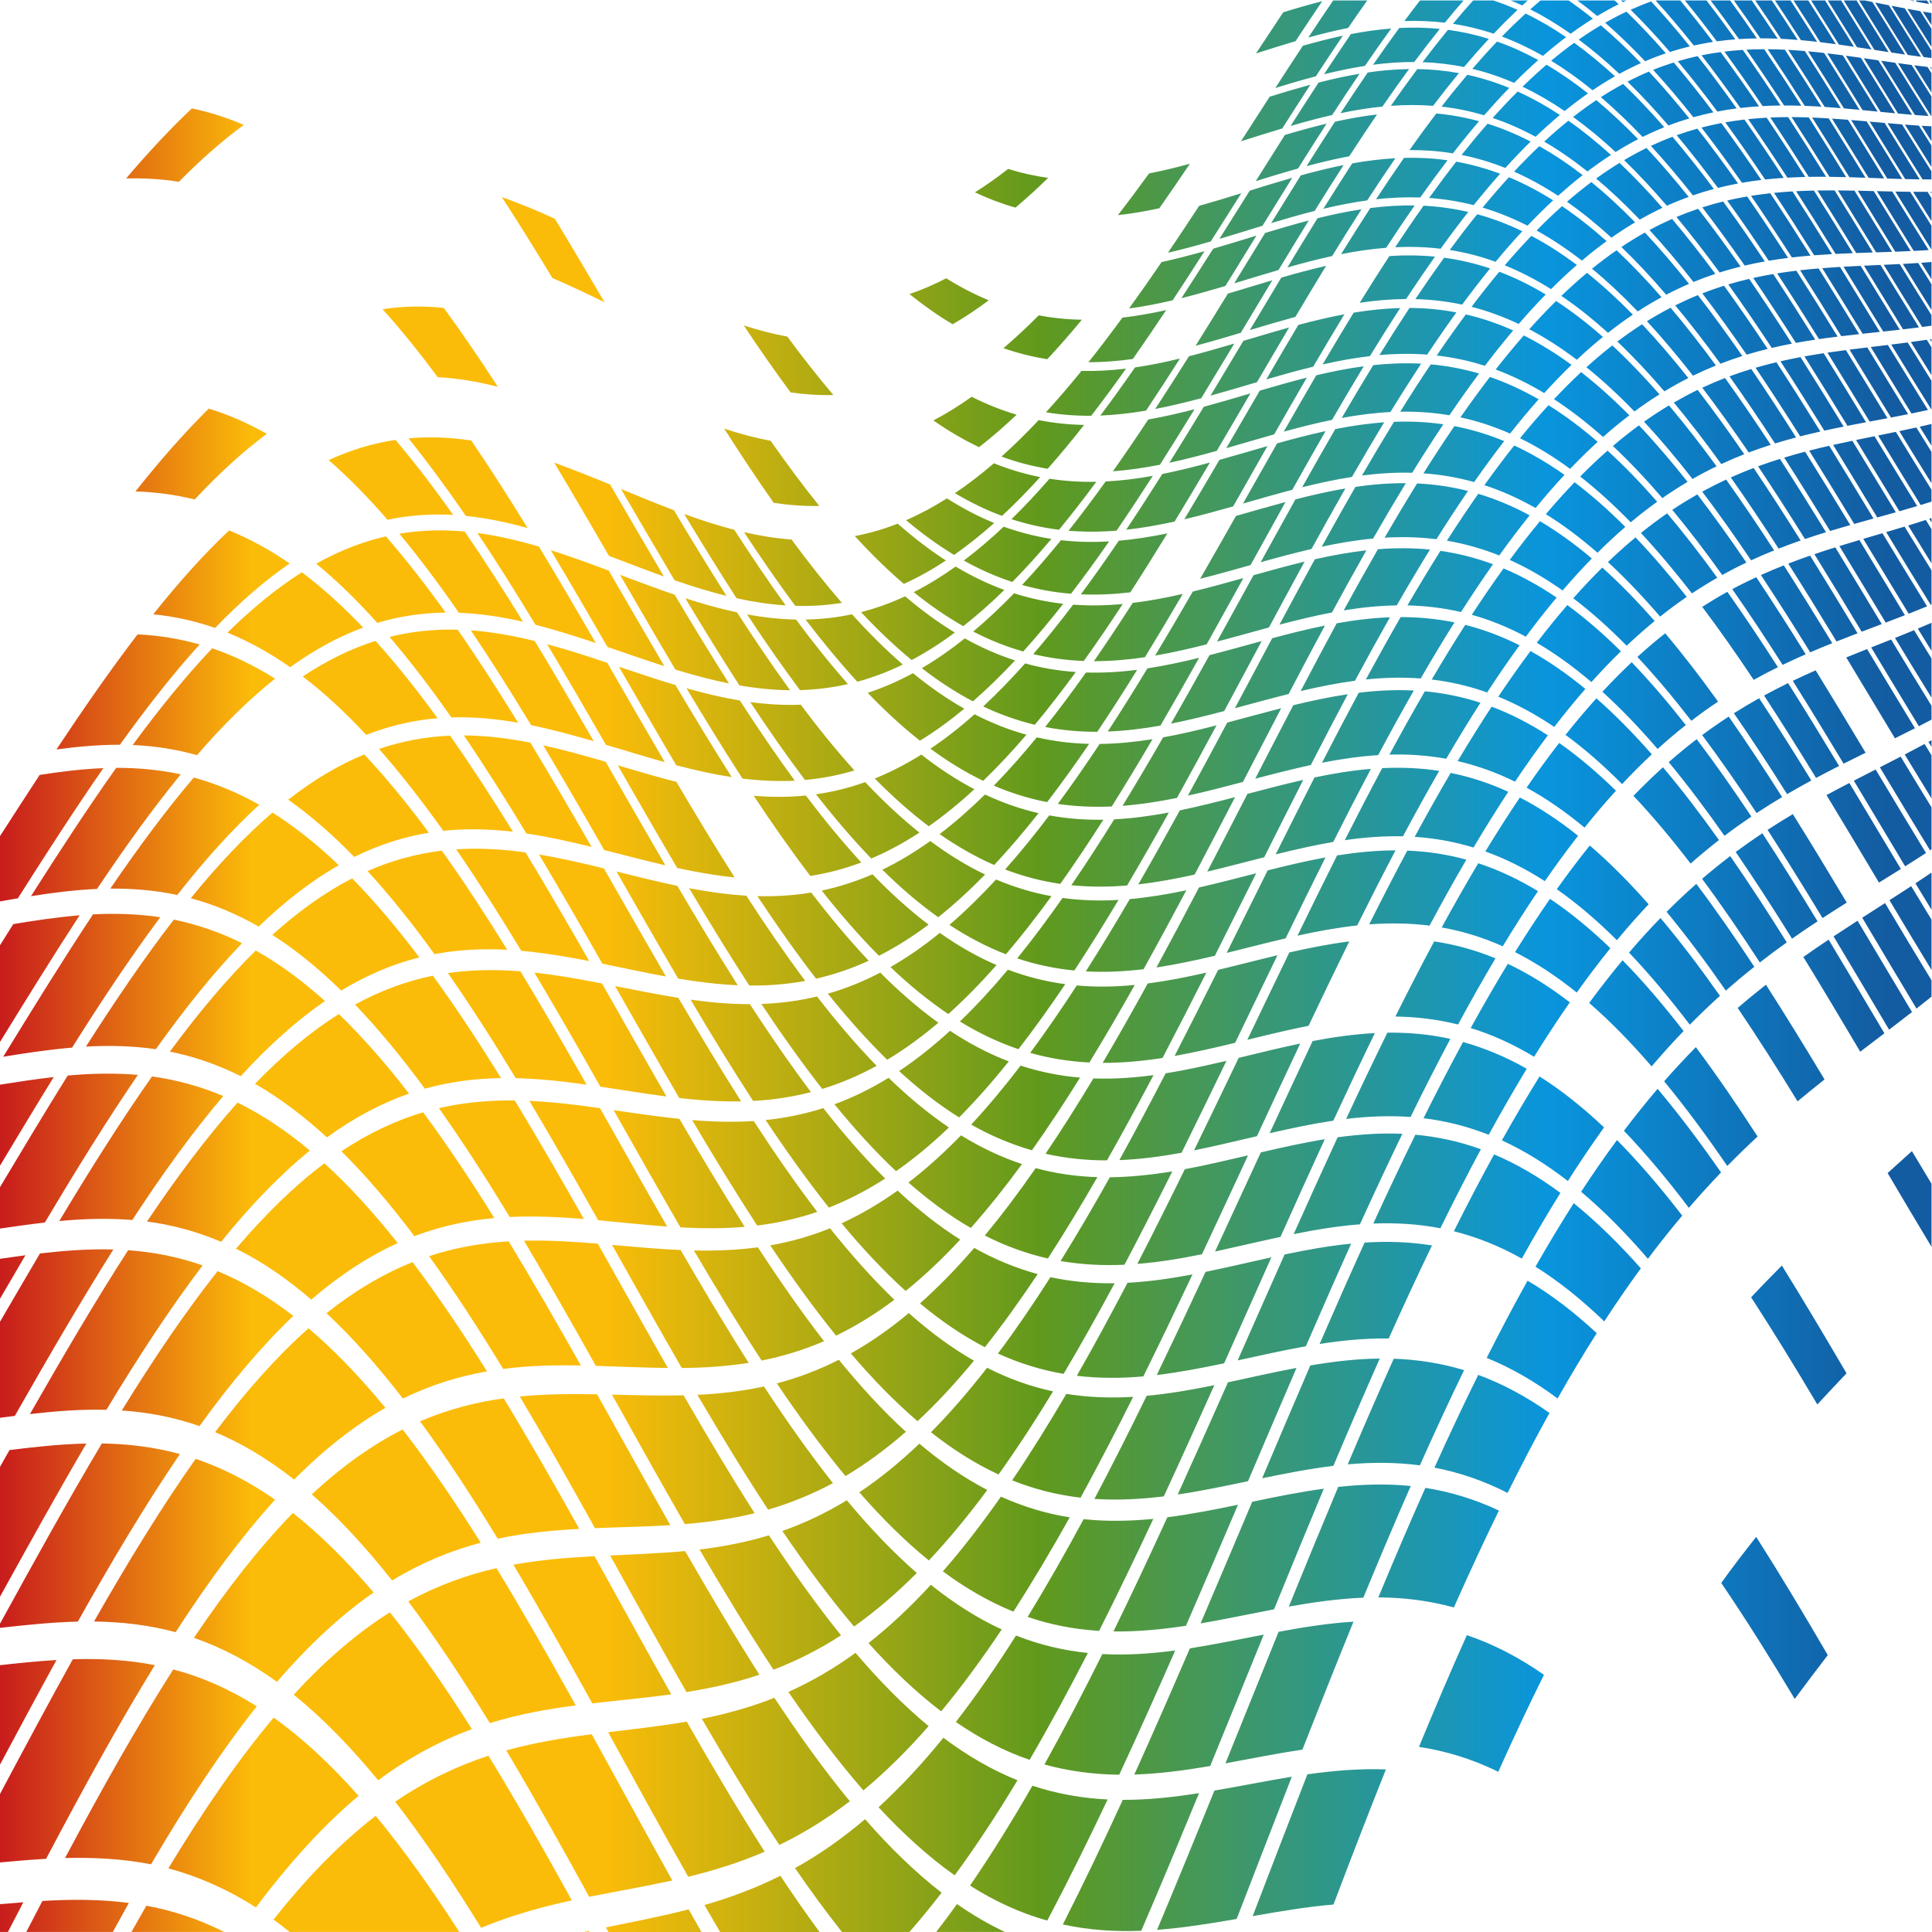 <?xml version="1.0" encoding="UTF-8"?>
<svg version="1.1" viewBox="0 0 800 800" xml:space="preserve" xmlns="http://www.w3.org/2000/svg"><defs><clipPath id="b"><path d="m0 600h600v-600h-600z"/></clipPath><linearGradient id="a" x2="1" gradientTransform="matrix(600 0 0 -603.26 -0 300.13)" gradientUnits="userSpaceOnUse"><stop stop-color="#c6171d" offset="0"/><stop stop-color="#fbbc09" offset=".134"/><stop stop-color="#fbbc09" offset=".27"/><stop stop-color="#fbbc09" offset=".315"/><stop stop-color="#60991d" offset=".539"/><stop stop-color="#0995dd" offset=".798"/><stop stop-color="#135ca1" offset=".972"/><stop stop-color="#135ca1" offset="1"/></linearGradient></defs><g transform="matrix(1.333 0 0 -1.333 0 800)"><g clip-path="url(#b)"><path d="m414.31 600.26c-2.618-3.834-5.257-7.756-7.906-11.77 4.107 1.136 8.237 2.157 12.381 2.985 2.043 2.995 4.079 5.923 6.106 8.785zm-5.55-23.808c2.811 4.305 5.604 8.511 8.383 12.608-4.163-0.878-8.293-1.954-12.418-3.112-2.831-4.295-5.687-8.672-8.564-13.128 4.186 1.291 8.381 2.521 12.599 3.632m-10.439-16.201c2.939 4.61 5.842 9.143 8.729 13.578-4.229-1.152-8.439-2.401-12.636-3.712-2.944-4.554-5.913-9.171-8.915-13.846 4.265 1.345 8.535 2.697 12.822 3.98m-82.882-24.593c3.461 2.904 6.841 5.991 10.143 9.236-4.16 0.582-8.315 1.496-12.405 2.787-3.364-2.626-6.8-5.068-10.324-7.274 4.134-1.96 8.346-3.549 12.586-4.749m60.667-10.504c3.209 5.023 6.361 10.018 9.485 14.967-4.371-1.362-8.73-2.691-13.094-3.915-3.181-4.853-6.397-9.715-9.683-14.555 4.434 1.01 8.86 2.214 13.292 3.503m-11.835-18.287c3.352 5.086 6.645 10.176 9.898 15.255-4.448-1.25-8.887-2.42-13.334-3.38-3.306-4.85-6.671-9.663-10.106-14.418 4.515 0.602 9.03 1.477 13.542 2.543m-12.364-18.227c3.516 5.011 6.956 10.077 10.342 15.172-4.527-0.996-9.058-1.8-13.585-2.331-3.449-4.711-6.959-9.347-10.557-13.868 4.594 0.01 9.203 0.377 13.8 1.027m-12.928-17.643c3.685 4.78 7.283 9.677 10.814 14.647-4.613-0.558-9.241-0.831-13.845-0.719-3.594-4.429-7.265-8.728-11.037-12.85 4.662-0.76 9.367-1.119 14.068-1.078m-13.533-16.466c3.871 4.376 7.632 8.936 11.32 13.623-4.72 0.081-9.445 0.565-14.113 1.487-3.757-3.983-7.6-7.776-11.553-11.327 4.72-1.731 9.525-2.995 14.346-3.783m-14.18-14.636c4.065 3.78 8.009 7.819 11.864 12.051-4.841 0.953-9.66 2.389-14.394 4.291-3.923-3.378-7.955-6.501-12.106-9.29 4.785-2.853 9.68-5.228 14.636-7.052m-14.877-12.13c4.265 2.997 8.416 6.32 12.447 9.918-4.972 2.03-9.881 4.601-14.685 7.645-4.119-2.601-8.357-4.886-12.697-6.771 4.867-4.101 9.851-7.726 14.935-10.792m-15.624-9.001c4.479 2.022 8.839 4.48 13.073 7.268-5.099 3.293-10.086 7.156-14.986 11.452-4.331-1.71-8.798-3.008-13.334-3.869 4.977-5.413 10.044-10.405 15.247-14.851m-40.423 25.191c4.771-0.73 9.508-1.071 14.166-0.979-5.13 6.384-10.152 13.155-15.115 20.231-4.764 0.909-9.579 2.192-14.431 3.792 5.066-7.937 10.167-15.646 15.38-23.044m6.694-32.008c4.896-0.143 9.744 0.167 14.478 0.936-5.314 6.136-10.512 12.718-15.628 19.67-4.855 0.347-9.793 1.145-14.76 2.289 5.22-7.952 10.514-15.607 15.91-22.895m-18.242 2.368c5.144-1.133 10.245-1.904 15.269-2.23-5.412 7.506-10.713 15.368-15.968 23.496-5.137 1.32-10.321 3.002-15.562 4.898 5.37-8.914 10.771-17.663 16.261-26.164m-19.259 5.594c5.438-1.886 10.807-3.543 16.122-4.86-5.501 8.678-10.935 17.57-16.323 26.614-5.414 2.051-10.867 4.275-16.431 6.585 5.534-9.476 11.045-18.954 16.632-28.339m-20.367 7.575c5.778-2.189 11.443-4.397 17.052-6.406-5.601 9.489-11.151 19.033-16.695 28.562-5.689 2.337-11.471 4.665-17.373 6.8 5.688-9.498 11.334-19.181 17.016-28.956m-133.6 116.19c6.676 6.767 13.385 12.714 20.156 17.665-5.305 2.318-10.718 3.996-16.101 5.134-6.853-6.443-13.645-13.752-20.448-21.763 5.449 0.153 10.936-0.165 16.393-1.036m89.144-103.79c6.518-0.664 12.926-2.026 19.168-3.756-5.778 9.431-11.595 18.515-17.484 27.179-6.372 0.953-12.928 1.286-19.52 0.677 6.026-7.479 11.958-15.541 17.836-24.1m-24.329-1.198c6.845 1.474 13.714 1.877 20.378 1.512-5.88 8.336-11.841 16.132-17.907 23.304-6.853-1.016-13.85-3.093-20.746-6.285 6.221-5.419 12.304-11.64 18.275-18.531m-59.901 6.306c7.403 7.924 14.867 14.784 22.398 20.386-5.917 3.365-11.961 5.989-18.021 7.832-7.644-7.518-15.198-16.159-22.766-25.716 6.113-0.203 12.289-0.978 18.389-2.502m6.339-39.908c7.643 7.931 15.368 14.685 23.167 20.023-6.156 4.248-12.465 7.694-18.811 10.271-7.931-7.478-15.753-16.244-23.57-26.054 6.416-0.643 12.872-2.02 19.214-4.24m-29.571-36.282c8.253 11.496 16.459 21.97 24.781 31.155-6.392 1.808-12.862 2.839-19.295 3.124-8.411-10.99-16.737-22.999-25.202-35.744 6.518 0.868 13.109 1.481 19.716 1.465m-37.248-48.66c1.847 0.322 3.696 0.641 5.548 0.95 8.988 14.166 17.756 27.755 26.571 40.446-6.645-0.276-13.242-1.083-19.802-2.113-4.09-6.25-8.187-12.602-12.317-19.02zm402.44 267.21c2.788 4.225 5.547 8.373 8.291 12.428-4.055-1.05-8.092-2.207-12.11-3.455-2.801-4.193-5.612-8.459-8.462-12.778 4.084 1.312 8.17 2.601 12.281 3.805m21.548-7.677c2.736 3.994 5.453 7.869 8.162 11.609-4.185-0.326-8.361-0.926-12.508-1.728-2.765-4.046-5.542-8.206-8.348-12.468 4.21 1.036 8.443 1.924 12.694 2.587m-10.166-15.261c2.854 4.389 5.684 8.664 8.5 12.815-4.266-0.714-8.508-1.652-12.73-2.738-2.878-4.397-5.771-8.897-8.691-13.483 4.288 1.258 8.593 2.425 12.921 3.406m-10.59-16.609c2.974 4.746 5.927 9.393 8.855 13.93-4.34-1.039-8.659-2.236-12.958-3.514-2.994-4.705-6.006-9.495-9.055-14.348 4.373 1.353 8.749 2.706 13.158 3.932m-11.049-17.79c3.107 5.053 6.191 10.018 9.239 14.9-4.419-1.263-8.808-2.623-13.198-3.985-3.11-4.95-6.25-9.955-9.441-14.997 4.466 1.317 8.916 2.726 13.4 4.082m-11.531-18.709c3.256 5.271 6.468 10.492 9.644 15.647-4.489-1.372-8.967-2.754-13.442-4.067-3.243-5.106-6.525-10.232-9.858-15.366 4.552 1.142 9.101 2.435 13.656 3.786m-55.328-22.739c3.673 3.935 7.254 8.033 10.754 12.267-4.485 0.061-8.971 0.517-13.405 1.357-3.565-3.593-7.218-7.005-10.963-10.199 4.483-1.563 9.044-2.699 13.614-3.425m30.676-15.982c3.583 5.363 7.082 10.773 10.541 16.186-4.651-1.126-9.307-2.087-13.962-2.76-3.516-5.063-7.098-10.06-10.769-14.956 4.728 0.193 9.467 0.738 14.19 1.53m-51.865-11.346c3.996 3.1 7.874 6.486 11.664 10.082-4.707 1.396-9.381 3.262-13.961 5.57-3.862-2.742-7.821-5.228-11.894-7.353 4.634-3.239 9.381-6.018 14.191-8.299m24.843-25.649c3.955 4.809 7.805 9.785 11.571 14.888-4.854-0.091-9.716 0.194-14.522 0.954-3.839-4.393-7.763-8.605-11.816-12.565 4.862-1.583 9.809-2.675 14.767-3.277m-14.508-16.224c4.162 4.227 8.199 8.709 12.138 13.378-4.976 0.768-9.941 2.036-14.816 3.797-4.015-3.789-8.143-7.319-12.398-10.525 4.923-2.763 9.982-4.974 15.076-6.65m-15.243-13.729c4.385 3.425 8.624 7.211 12.755 11.25-5.121 1.864-10.178 4.316-15.128 7.267-4.209-3.011-8.555-5.686-13.02-7.947 5.016-4.059 10.159-7.608 15.393-10.57m-16.032-10.528c4.604 2.439 9.077 5.317 13.416 8.532-5.254 3.201-10.414 6.978-15.446 11.269-4.441-2.07-9.027-3.723-13.695-4.922 5.129-5.462 10.367-10.452 15.725-14.879m-16.885-6.738c4.826 1.311 9.555 3.109 14.132 5.338-5.38 4.678-10.633 9.918-15.781 15.618-4.708-1.011-9.539-1.547-14.421-1.639 5.254-6.88 10.605-13.345 16.07-19.317m-17.808-2.608c5.05 0.152 10.046 0.77 14.906 1.881-5.499 6.215-10.85 12.937-16.129 20.048-5.002 0.092-10.083 0.654-15.208 1.606 5.405-8.184 10.852-16.067 16.431-23.535m-18.809 1.469c5.303-0.913 10.576-1.447 15.745-1.498-5.6 7.703-11.067 15.801-16.492 24.185-5.296 1.135-10.646 2.62-16.062 4.392 5.553-9.234 11.123-18.296 16.809-27.079m-19.896 4.923c5.618-1.723 11.173-3.207 16.658-4.314-5.697 8.974-11.304 18.191-16.872 27.567-5.599 1.909-11.238 4.021-16.988 6.178 5.718-9.844 11.414-19.69 17.202-29.431m-21.08 7.013c5.985-2.031 11.847-4.104 17.652-5.942-5.806 9.851-11.533 19.774-17.269 29.67-5.903 2.208-11.876 4.411-17.996 6.333 5.893-9.845 11.734-19.899 17.613-30.061m-22.375 6.9c6.384-1.636 12.61-3.627 18.739-5.668-5.899 10.164-11.75 20.192-17.683 29.963-6.228 1.831-12.595 3.339-19.098 4.218 6.079-9.102 12.066-18.643 18.042-28.513m-23.789 3.723c6.772-0.245 13.433-1.302 19.928-2.79-5.995 9.747-12.013 19.121-18.118 28.025-6.631 0.61-13.463 0.482-20.303-0.671 6.274-7.555 12.412-15.786 18.493-24.564m-25.347-3.136c7.111 2.129 14.274 3.114 21.233 3.196-6.102 8.512-12.265 16.45-18.57 23.674-7.17-1.637-14.47-4.453-21.628-8.486 6.455-5.301 12.762-11.486 18.965-18.384m-27.059-13.772c7.481 5.405 15.105 9.55 22.673 12.311-6.223 6.525-12.567 12.304-19.046 17.182-7.757-4.915-15.472-11.228-23.085-18.747 6.558-2.692 13.097-6.28 19.458-10.746m-28.951-27.317c8.014 9.249 16.081 17.262 24.263 23.76-6.403 4.022-12.948 7.214-19.543 9.426-8.303-8.77-16.485-18.871-24.697-30.042 6.656-0.271 13.366-1.276 19.977-3.144m-31.049-41.562c8.695 12.988 17.289 24.961 26.026 35.597-6.669 1.444-13.399 2.039-20.066 2.024-8.802-12.416-17.542-25.812-26.481-39.869 6.811 1.092 13.647 1.943 20.521 2.248m-30.144-47.542c8.374 13.595 16.549 26.808 24.75 39.375-6.919-0.606-13.769-1.6-20.614-2.754-1.377-2.185-2.755-4.377-4.136-6.574zm441.31 323.79c-1.681-2.162-3.367-4.379-5.059-6.649 4.179 0.142 8.381-0.021 12.568-0.508 2.018 2.475 4.036 4.857 6.046 7.157zm-1.989-19.371c2.657 3.568 5.301 7 7.942 10.29-4.202 0.416-8.415 0.489-12.606 0.276-2.695-3.674-5.397-7.485-8.125-11.412 4.245 0.549 8.518 0.876 12.789 0.846m-9.887-13.839c2.769 4.02 5.524 7.901 8.269 11.646-4.288-0.051-8.573-0.431-12.83-1.06-2.801-4.095-5.622-8.312-8.462-12.648 4.318 0.913 8.664 1.624 13.023 2.062m-10.304-15.443c2.891 4.457 5.755 8.791 8.617 12.98-4.375-0.5-8.729-1.28-13.062-2.245-2.92-4.489-5.852-9.097-8.819-13.806 4.402 1.177 8.819 2.244 13.264 3.071m-10.751-16.978c3.02 4.869 6.014 9.622 8.99 14.25-4.459-0.888-8.885-2.002-13.303-3.212-3.031-4.853-6.094-9.799-9.198-14.828 4.488 1.351 8.983 2.658 13.511 3.79m-11.222-18.358c3.161 5.228 6.286 10.362 9.385 15.389-4.536-1.194-9.048-2.524-13.553-3.878-3.16-5.153-6.363-10.369-9.6-15.65 4.581 1.376 9.163 2.796 13.768 4.139m-11.73-19.504c3.315 5.512 6.581 10.96 9.81 16.324-4.623-1.366-9.216-2.779-13.811-4.153-3.3-5.364-6.628-10.774-10.034-16.192 4.679 1.235 9.348 2.616 14.035 4.021m-12.269-20.313c3.471 5.693 6.886 11.36 10.264 16.972-4.705-1.383-9.388-2.746-14.082-3.948-3.437-5.471-6.936-10.931-10.494-16.372 4.77 0.909 9.541 2.077 14.312 3.348m-12.846-20.673c3.648 5.736 7.222 11.49 10.748 17.239-4.79-1.229-9.571-2.339-14.363-3.177-3.59-5.429-7.242-10.806-10.987-16.097 4.861 0.357 9.734 1.081 14.602 2.035m-13.469-20.47c3.84 5.606 7.581 11.294 11.268 17.025-4.885-0.882-9.774-1.504-14.651-1.749-3.756-5.221-7.581-10.341-11.522-15.299 4.948-0.407 9.932-0.384 14.905 0.023m-14.135-19.59c4.041 5.276 7.975 10.707 11.826 16.243-4.992-0.275-10.003-0.203-14.955 0.385-3.92-4.833-7.943-9.484-12.088-13.903 5.017-1.422 10.112-2.328 15.217-2.725m-14.854-17.948c4.263 4.72 8.393 9.681 12.429 14.819-5.12 0.583-10.245 1.636-15.267 3.257-4.111-4.237-8.334-8.225-12.701-11.88 5.081-2.635 10.29-4.71 15.539-6.196m-15.625-15.485c4.504 3.915 8.849 8.185 13.079 12.711-5.275 1.694-10.499 3.989-15.597 6.839-4.318-3.444-8.772-6.56-13.361-9.249 5.175-4.006 10.485-7.465 15.879-10.301m-16.46-12.226c4.74 2.898 9.329 6.249 13.777 9.941-5.426 3.073-10.745 6.789-15.937 11.037-4.558-2.472-9.26-4.536-14.073-6.105 5.291-5.499 10.689-10.503 16.233-14.873m-114.18 143.74c5.507-2.392 10.891-4.944 16.209-7.534-5.145 8.745-10.264 17.408-15.423 25.91-5.383 2.499-10.87 4.785-16.48 6.742 5.271-8.114 10.481-16.51 15.694-25.118m78.464-155.94c5.216 0.474 10.367 1.457 15.359 2.955-5.679 6.307-11.221 13.147-16.665 20.426-5.142-0.203-10.391 0.109-15.682 0.819 5.57-8.448 11.213-16.546 16.988-24.2m-19.413 0.434c5.488-0.66 10.929-0.925 16.254-0.657-5.793 7.913-11.454 16.249-17.054 24.91-5.466 0.909-10.991 2.218-16.592 3.805 5.742-9.58 11.513-18.967 17.392-28.058m-20.575 4.137c5.813-1.525 11.558-2.807 17.229-3.674-5.898 9.294-11.697 18.856-17.46 28.589-5.785 1.732-11.626 3.693-17.582 5.697 5.919-10.239 11.826-20.476 17.813-30.612m-21.845 6.352c6.2-1.853 12.282-3.714 18.295-5.391-5.999 10.256-11.937 20.577-17.885 30.865-6.109 2.048-12.31 4.08-18.665 5.778 6.101-10.224 12.165-20.673 18.255-31.252m-23.238 6.099c6.631-1.359 13.104-3.131 19.465-4.984-6.111 10.579-12.183 20.996-18.33 31.134-6.466 1.6-13.098 2.813-19.851 3.314 6.308-9.373 12.517-19.235 18.716-29.464m-24.767 2.406c7.036 0.233 13.983-0.458 20.748-1.644-6.226 10.083-12.445 19.767-18.795 28.908-6.926 0.193-14.055-0.473-21.153-2.255 6.52-7.637 12.904-16.013 19.2-25.009m-26.449-5.422c7.396 2.903 14.874 4.579 22.163 5.177-6.334 8.689-12.714 16.765-19.284 24.018-7.517-2.371-15.126-6.075-22.588-11.052 6.719-5.128 13.283-11.236 19.709-18.143m-58.691-49.731c8.431 10.745 16.882 20.187 25.465 28.033-6.669 3.757-13.504 6.58-20.335 8.45-8.706-10.222-17.278-21.821-25.933-34.495 6.895 0.045 13.899-0.503 20.803-1.988m-32.679-47.412c9.181 14.619 18.243 28.218 27.4 40.503-6.966 1.043-13.97 1.241-20.9 0.895-9.236-13.955-18.431-28.82-27.893-44.231 7.111 1.171 14.209 2.205 21.393 2.833m-22.401-36.692c5.617 9.354 11.164 18.565 16.71 27.551-5.592-0.639-11.163-1.496-16.71-2.375zm468.7 362.23c1.395-0.561 2.784-1.164 4.168-1.809 0.667 0.614 1.333 1.217 2 1.809zm-10.855 0c-2.161-2.399-4.327-4.901-6.502-7.502 4.23-0.654 8.467-1.676 12.663-3.069 2.475 2.61 4.949 5.078 7.41 7.408-2.749 1.215-5.515 2.275-8.294 3.163zm-3.064-20.933c2.577 3.065 5.151 5.978 7.713 8.75-4.207 1.312-8.46 2.245-12.7 2.807-2.621-3.211-5.258-6.557-7.901-10.044 4.291-0.152 8.607-0.632 12.888-1.513m-9.607-12.053c2.683 3.542 5.366 6.928 8.033 10.164-4.299 0.778-8.625 1.193-12.928 1.254-2.729-3.665-5.476-7.466-8.228-11.415 4.358 0.315 8.749 0.342 13.123-3e-3m-85.037-31.824c3.216 4.595 6.376 9.214 9.497 13.833-4.228-1.157-8.457-2.187-12.686-3.013-3.173-4.372-6.391-8.702-9.686-12.954 4.291 0.469 8.588 1.201 12.875 2.134m64.577 2.446c2.925 4.517 5.839 8.882 8.737 13.099-4.485-0.245-8.962-0.806-13.409-1.607-2.962-4.574-5.941-9.273-8.949-14.092 4.516 1.084 9.059 1.977 13.621 2.6m-10.907-17.291c3.065 4.978 6.102 9.823 9.123 14.527-4.58-0.694-9.131-1.652-13.664-2.778-3.081-4.986-6.2-10.082-9.344-15.287 4.608 1.311 9.231 2.527 13.885 3.538m-11.404-18.893c3.211 5.401 6.383 10.694 9.537 15.851-4.665-1.071-9.303-2.321-13.928-3.661-3.22-5.343-6.467-10.781-9.764-16.292 4.706 1.414 9.414 2.809 14.155 4.102m-11.929-20.278c3.374 5.755 6.681 11.428 9.979 16.987-4.757-1.326-9.476-2.749-14.202-4.152-3.358-5.625-6.762-11.306-10.216-17.029 4.805 1.335 9.617 2.761 14.439 4.194m-12.495-21.341c3.54 6.006 7.016 11.963 10.454 17.848-4.843-1.433-9.664-2.853-14.488-4.157-3.509-5.79-7.07-11.594-10.699-17.398 4.916 1.062 9.82 2.345 14.733 3.707m-13.102-21.958c3.72 6.121 7.372 12.234 10.963 18.328-4.934-1.352-9.857-2.563-14.783-3.562-3.668-5.815-7.4-11.594-11.22-17.307 5.016 0.551 10.029 1.444 15.04 2.541m-13.754-21.991c3.919 6.053 7.745 12.169 11.509 18.311-5.03-1.036-10.062-1.836-15.092-2.275-3.839-5.658-7.751-11.224-11.773-16.649 5.099-0.223 10.232 0.013 15.356 0.613m-14.453-21.317c4.139 5.771 8.15 11.691 12.097 17.695-5.146-0.497-10.299-0.576-15.415-0.211-4.016-5.304-8.125-10.448-12.374-15.355 5.174-1.248 10.443-1.931 15.692-2.129m-15.211-19.817c4.364 5.255 8.596 10.736 12.729 16.386-5.277 0.357-10.559 1.229-15.747 2.667-4.212-4.73-8.542-9.213-13.019-13.368 5.255-2.487 10.629-4.391 16.037-5.685m-16.027-17.415c4.612 4.467 9.077 9.264 13.416 14.322-5.435 1.506-10.835 3.628-16.098 6.352-4.425-3.934-8.994-7.535-13.717-10.698 5.343-3.937 10.816-7.315 16.399-9.976m-16.916-14.115c4.876 3.422 9.597 7.287 14.16 11.509-5.605 2.929-11.102 6.556-16.461 10.752-4.675-2.928-9.509-5.438-14.474-7.429 5.464-5.533 11.04-10.532 16.775-14.832m-17.874-10.022c5.14 2.168 10.138 4.89 14.964 8.049-5.748 4.604-11.355 9.871-16.841 15.677-4.963-1.772-10.084-3.047-15.293-3.774 5.608-7.168 11.312-13.864 17.17-19.952m-18.919-5.409c5.398 0.839 10.707 2.247 15.841 4.179-5.884 6.383-11.605 13.364-17.238 20.803-5.294-0.539-10.717-0.532-16.186-0.079 5.766-8.715 11.596-17.06 17.583-24.903m-115.74 154.93c6.341-0.327 12.589-1.416 18.67-2.993-5.547 8.575-11.13 16.774-16.802 24.512-6.21 0.64-12.599 0.586-18.993-0.405 5.808-6.461 11.493-13.538 17.125-21.114m74.378-152.46c6.03-1.294 11.983-2.361 17.842-2.931-6.122 9.634-12.122 19.568-18.089 29.687-5.983 1.501-12.046 3.325-18.221 5.13 6.128-10.67 12.258-21.333 18.468-31.886m-22.668 5.565c6.446-1.63 12.757-3.294 18.989-4.742-6.225 10.687-12.376 21.446-18.546 32.163-6.343 1.849-12.784 3.664-19.386 5.115 6.333-10.628 12.635-21.507 18.943-32.536m-24.17 5.143c6.901-1.032 13.634-2.538 20.248-4.164-6.337 11.024-12.644 21.863-19.024 32.393-6.733 1.312-13.645 2.198-20.666 2.239 6.564-9.651 13.013-19.849 19.442-30.468m-25.824 0.838c7.326 0.765 14.581 0.546 21.639-0.28-6.452 10.452-12.932 20.437-19.526 29.833-7.245-0.311-14.695-1.604-22.078-4.124 6.789-7.698 13.409-16.231 19.965-25.429m-27.654-8.122c7.703 3.811 15.53 6.288 23.178 7.52-6.557 8.883-13.221 17.042-20.055 24.315-7.904-3.224-15.846-7.958-23.637-14.045 6.994-4.922 13.835-10.913 20.514-17.79m-29.685-21.628c8.184 7.884 16.521 14.31 24.885 19.072-6.71 6.414-13.591 11.925-20.609 16.337-8.562-7.326-16.984-16.3-25.369-26.597 7.098-1.901 14.183-4.861 21.093-8.812m-31.951-38.086c8.888 12.446 17.75 23.537 26.79 32.919-6.944 3.47-14.097 5.87-21.192 7.334-9.146-11.855-18.154-25.117-27.3-39.447 7.195 0.403 14.458 0.231 21.702-0.806m-48.412-55.724c4.625 0.676 9.265 1.339 13.923 1.866 9.75 16.359 19.29 31.774 28.923 45.879-7.293 0.616-14.581 0.443-21.804-0.213-6.983-11.192-13.95-22.805-21.042-34.674zm0-21.793c2.646 4.528 5.28 9.03 7.909 13.502-2.641-0.345-5.277-0.719-7.909-1.1zm599.1 403.55c0.299-0.471 0.599-0.943 0.9-1.414v1.414zm-4.137 0c0.138-0.219 0.275-0.439 0.414-0.658 1.311-0.235 2.614-0.488 3.903-0.702-0.289 0.453-0.578 0.907-0.866 1.36zm-3.005 0c0.879-0.172 1.755-0.342 2.625-0.509-0.106 0.17-0.213 0.339-0.319 0.509zm-88.67 0c0.28-0.262 0.559-0.526 0.838-0.792 0.564 0.272 1.13 0.536 1.694 0.792zm-13.639 0c2.19-1.597 4.364-3.298 6.522-5.091 2.22 1.344 4.438 2.564 6.649 3.66-0.517 0.483-1.036 0.96-1.554 1.431zm-10.772 0c-1.169-0.974-2.339-1.982-3.508-3.023 4.225-2.134 8.407-4.68 12.535-7.578 2.305 1.694 4.617 3.245 6.91 4.681-2.619 2.118-5.26 4.094-7.922 5.92zm0.432-17.478c2.401 2.081 4.798 4.025 7.186 5.831-4.137 2.817-8.332 5.279-12.572 7.322-2.452-2.239-4.913-4.62-7.374-7.144 4.291-1.597 8.557-3.611 12.76-6.009m-8.949-8.395c2.496 2.52 4.995 4.884 7.481 7.105-4.219 2.302-8.493 4.237-12.795 5.74-2.552-2.678-5.109-5.507-7.675-8.479 4.353-1.045 8.7-2.505 12.989-4.366m-9.32-10.052c2.607 2.984 5.198 5.825 7.794 8.496-4.304 1.771-8.667 3.122-13.029 4.086-2.657-3.145-5.328-6.44-7.993-9.896 4.416-0.49 8.843-1.395 13.228-2.686m-9.715-11.833c2.712 3.492 5.423 6.82 8.124 9.987-4.4 1.202-8.841 1.999-13.267 2.407-2.77-3.636-5.545-7.427-8.334-11.371 4.484 0.031 8.995-0.283 13.477-1.023m-10.138-13.707c2.835 4.015 5.661 7.87 8.479 11.555-4.501 0.639-9.025 0.875-13.519 0.753-2.887-4.135-5.78-8.429-8.695-12.866 4.558 0.508 9.15 0.721 13.735 0.558m-10.59-15.632c2.963 4.553 5.92 8.938 8.856 13.161-4.601 0.071-9.205-0.229-13.777-0.807-3.007-4.634-6.03-9.415-9.079-14.331 4.64 0.923 9.312 1.62 14 1.977m-134.66-23.75c3.83 2.207 7.568 4.707 11.204 7.446-4.47 1.846-8.885 4.145-13.208 6.839-3.713-1.929-7.521-3.591-11.408-4.906 4.385-3.532 8.859-6.682 13.412-9.379m112-13.175c3.257 5.568 6.486 10.993 9.691 16.273-4.798-0.897-9.573-2.023-14.326-3.312-3.278-5.528-6.581-11.176-9.931-16.914 4.838 1.401 9.686 2.77 14.566 3.953m-12.135-21.023c3.424 5.992 6.799 11.875 10.152 17.627-4.897-1.234-9.757-2.631-14.616-4.045-3.425-5.88-6.889-11.84-10.403-17.868 4.946 1.417 9.898 2.872 14.867 4.286m-12.73-22.37c3.598 6.325 7.145 12.572 10.651 18.724-4.981-1.425-9.957-2.91-14.918-4.285-3.583-6.12-7.209-12.283-10.911-18.457 5.06 1.185 10.115 2.585 15.178 4.018m-137.48 35.401c4.476-0.639 8.917-0.929 13.291-0.806-4.858 5.706-9.614 11.782-14.311 18.153-4.468 0.817-8.985 1.99-13.529 3.467 4.784-7.201 9.628-14.155 14.549-20.814m110.07-82.262c3.995 6.528 7.909 13.093 11.756 19.662-5.181-1.179-10.376-2.169-15.56-2.792-3.924-6.124-7.931-12.166-12.041-18.091 5.271-6e-3 10.567 0.434 15.845 1.221m-14.788-23.159c4.23 6.311 8.342 12.744 12.376 19.248-5.304-0.681-10.618-0.996-15.902-0.834-4.117-5.815-8.323-11.481-12.669-16.926 5.353-1.037 10.776-1.514 16.195-1.488m-15.585-21.842c4.477 5.829 8.811 11.881 13.046 18.086-5.442 0.131-10.891 0.794-16.257 2.027-4.322-5.266-8.76-10.297-13.356-15.001 5.431-2.328 10.985-4.046 16.567-5.112m-16.451-19.54c4.742 5.063 9.314 10.459 13.772 16.096-5.606 1.298-11.187 3.232-16.629 5.802-4.55-4.465-9.241-8.6-14.096-12.307 5.525-3.849 11.194-7.082 16.953-9.591m-17.392-16.218c5.027 3.995 9.868 8.457 14.56 13.257-5.791 2.771-11.48 6.28-17.019 10.41-4.804-3.436-9.779-6.444-14.898-8.924 5.639-5.56 11.425-10.52 17.357-14.743m-18.412-11.983c5.307 2.696 10.452 5.961 15.417 9.67-5.957 4.533-11.76 9.796-17.425 15.647-5.104-2.225-10.389-3.926-15.772-5.064 5.791-7.329 11.7-14.125 17.78-20.253m-19.528-7.113c5.589 1.277 11.072 3.145 16.354 5.578-6.104 6.45-12.027 13.559-17.852 21.173-5.46-0.906-11.065-1.238-16.724-1.116 5.967-9.004 12.016-17.592 18.222-25.635m-20.746-2.133c5.895-0.061 11.719 0.392 17.376 1.439-6.225 8.353-12.303 17.215-18.297 26.475-5.838 0.352-11.763 1.188-17.766 2.324 6.164-10.356 12.349-20.484 18.687-30.238m-22.084 2.154c6.259-1.042 12.435-1.803 18.5-2.058-6.351 10.006-12.578 20.338-18.767 30.873-6.207 1.286-12.494 2.872-18.909 4.46 6.374-11.129 12.717-22.27 19.176-33.275m-23.558 4.635c6.704-1.365 13.271-2.796 19.737-3.969-6.467 11.154-12.858 22.384-19.259 33.571-6.594 1.616-13.292 3.173-20.165 4.327 6.606-11.052 13.127-22.41 19.687-33.929m-25.179 4.006c7.19-0.654 14.209-1.839 21.1-3.19-6.593 11.507-13.137 22.807-19.774 33.752-7.021 0.984-14.24 1.439-21.552 0.961 6.834-9.939 13.538-20.498 20.226-31.523m-26.974-1.035c7.624 1.439 15.223 1.754 22.609 1.348-6.705 10.836-13.43 21.16-20.318 30.798-7.591-0.923-15.392-2.96-23.084-6.336 7.08-7.73 13.995-16.385 20.793-25.81m-28.972-11.32c8.037 4.877 16.235 8.303 24.288 10.294-6.832 9.041-13.755 17.304-20.89 24.555-8.314-4.263-16.625-10.183-24.788-17.551 7.291-4.657 14.434-10.49 21.39-17.298m-31.198-26.594c8.607 9.428 17.345 17.291 26.16 23.337-6.989 6.302-14.182 11.592-21.491 15.705-9.002-8.85-17.856-19.422-26.688-31.415 7.387-1.46 14.798-4.005 22.019-7.627m-33.695-44.672c9.399 14.377 18.747 27.322 28.258 38.501-7.274 3.09-14.729 5.072-22.123 6.089-9.619-13.69-19.128-28.782-28.814-44.916 7.518 0.709 15.096 0.94 22.679 0.326m-41.107-61.443c1.535 0.198 3.073 0.394 4.611 0.584 10.375 18.202 20.457 35.579 30.618 51.697-7.627 0.219-15.242-0.362-22.795-1.232-4.13-6.991-8.265-14.084-12.434-21.246zm600 436.37c-0.891 0.144-1.789 0.291-2.687 0.445 0.895-1.411 1.791-2.819 2.687-4.223zm0-4.893c-1.159 1.82-2.316 3.645-3.475 5.474-1.322 0.234-2.655 0.478-3.997 0.722 2.484-3.964 4.972-7.914 7.472-11.836zm0-6.782c-2.771 4.351-5.525 8.734-8.285 13.13-1.361 0.255-2.734 0.511-4.12 0.795 3.315-5.334 6.639-10.652 9.985-15.934 0.813-0.104 1.618-0.202 2.42-0.295zm-7.361-1.342c1.385-0.203 2.759-0.39 4.129-0.563-3.351 5.307-6.68 10.643-10.008 15.993-1.402 0.284-2.823 0.557-4.246 0.842 3.367-5.43 6.739-10.86 10.125-16.272m-15.289 17.184c3.398-5.459 6.787-10.947 10.192-16.432 1.433-0.204 2.85-0.437 4.259-0.631-3.395 5.43-6.776 10.878-10.151 16.324-1.234 0.234-2.476 0.496-3.728 0.739zm-4.763 0c3.234-5.177 6.462-10.391 9.696-15.621 1.479-0.223 2.944-0.464 4.395-0.678-3.375 5.441-6.745 10.881-10.112 16.299zm-4.959 0c3.078-4.89 6.152-9.823 9.227-14.786 1.524-0.234 3.041-0.462 4.538-0.696-3.212 5.183-6.414 10.35-9.621 15.482zm-5.187 0c2.941-4.609 5.873-9.269 8.808-13.97 1.575-0.214 3.137-0.444 4.686-0.678-3.053 4.918-6.1 9.806-9.155 14.648zm-5.45 0c2.829-4.35 5.648-8.762 8.465-13.224 1.628-0.193 3.245-0.392 4.841-0.616-2.912 4.66-5.821 9.278-8.741 13.84zm-5.773 0c2.758-4.135 5.507-8.339 8.246-12.603 1.686-0.143 3.353-0.313 5.007-0.507-2.802 4.428-5.61 8.8-8.42 13.11zm-6.157 0c2.745-3.982 5.48-8.044 8.207-12.18 1.744-0.082 3.469-0.195 5.178-0.337-2.735 4.237-5.473 8.413-8.222 12.517zm-6.628 0c2.819-3.916 5.624-7.932 8.417-12.036 1.805 0.01 3.594-0.027 5.362-0.099-2.731 4.124-5.47 8.171-8.221 12.135zm-7.235 0c3.021-3.962 6.016-8.056 9.005-12.26 1.87 0.112 3.722 0.186 5.555 0.216-2.82 4.109-5.644 8.128-8.486 12.044zm-8.024 0c3.412-4.141 6.787-8.468 10.14-12.958 1.938 0.263 3.857 0.476 5.758 0.618-3.029 4.242-6.08 8.358-9.151 12.34zm-8.607 0c-0.13-0.044-0.262-0.089-0.392-0.134 4.047-4.43 8.035-9.151 11.995-14.117 2.007 0.446 4.001 0.804 5.973 1.121-3.441 4.559-6.907 8.943-10.404 13.13zm4.189-16.267c2.078 0.669 4.146 1.244 6.197 1.735-3.966 4.922-7.967 9.589-12.027 13.961-2.113-0.755-4.232-1.623-6.371-2.576 4.118-4.068 8.185-8.451 12.201-13.12m-7.701-2.886c2.154 0.932 4.301 1.753 6.438 2.469-4.025 4.617-8.107 8.934-12.234 12.939-2.197-1.034-4.403-2.183-6.615-3.448 4.192-3.646 8.328-7.645 12.411-11.96m-8.006-3.906c2.238 1.231 4.472 2.338 6.693 3.331-4.096 4.248-8.239 8.182-12.447 11.751-2.286-1.354-4.579-2.833-6.874-4.445 4.271-3.166 8.478-6.734 12.628-10.637m-8.323-5.097c2.326 1.573 4.649 3.014 6.96 4.334-4.17 3.821-8.388 7.311-12.666 10.402-2.376-1.722-4.769-3.569-7.15-5.57 4.339-2.658 8.634-5.722 12.856-9.166m-8.668-6.457c2.42 1.969 4.837 3.796 7.247 5.48-4.233 3.365-8.54 6.345-12.895 8.905-2.473-2.128-4.954-4.409-7.44-6.829 4.406-2.101 8.782-4.629 13.088-7.556m-9.029-7.991c2.525 2.407 5.04 4.667 7.55 6.77-4.318 2.838-8.708 5.276-13.13 7.276-2.576-2.58-5.165-5.313-7.752-8.207 4.483-1.503 8.942-3.461 13.332-5.839m-9.414-9.693c2.629 2.897 5.255 5.631 7.873 8.202-4.406 2.279-8.883 4.133-13.375 5.543-2.691-3.066-5.381-6.304-8.083-9.697 4.548-0.912 9.1-2.256 13.585-4.048m-9.824-11.552c2.746 3.425 5.487 6.676 8.217 9.76-4.508 1.682-9.07 2.936-13.629 3.745-2.809-3.583-5.611-7.347-8.435-11.268 4.617-0.326 9.252-1.064 13.847-2.237m-10.264-13.54c2.866 3.989 5.732 7.795 8.585 11.424-4.613 1.071-9.263 1.712-13.891 1.937-2.929-4.125-5.859-8.428-8.812-12.892 4.692 0.223 9.416 0.099 14.118-0.469m-10.73-15.62c3.004 4.567 6 8.953 8.975 13.164-4.72 0.457-9.46 0.499-14.165 0.184-3.058-4.676-6.125-9.517-9.211-14.521 4.774 0.721 9.583 1.132 14.401 1.173m-11.234-17.735c3.147 5.154 6.282 10.129 9.397 14.925-4.832-0.122-9.659-0.647-14.449-1.427-3.187-5.212-6.405-10.576-9.641-16.086 4.866 1.106 9.768 2.016 14.693 2.588m-11.768-19.802c3.311 5.709 6.59 11.262 9.847 16.645-4.946-0.664-9.86-1.631-14.747-2.799-3.335-5.705-6.695-11.55-10.1-17.512 4.982 1.371 9.975 2.635 15 3.666m-12.347-21.73c3.482 6.22 6.913 12.308 10.328 18.234-5.04-1.091-10.055-2.418-15.05-3.801-3.488-6.135-7.019-12.374-10.596-18.704 5.09 1.465 10.187 2.925 15.318 4.271m-12.965-23.382c3.671 6.637 7.274 13.175 10.848 19.59-5.143-1.383-10.261-2.868-15.372-4.315-3.655-6.455-7.358-12.976-11.128-19.536 5.214 1.326 10.427 2.787 15.652 4.261m-13.633-24.615c3.866 6.927 7.661 13.794 11.409 20.583-5.248-1.473-10.472-2.912-15.707-4.187-3.833-6.631-7.721-13.27-11.699-19.89 5.328 0.903 10.66 2.137 15.997 3.494m-14.354-25.253c4.09 7.022 8.081 14.058 12.012 21.07-5.354-1.321-10.699-2.462-16.056-3.283-4.018-6.611-8.112-13.171-12.315-19.628 5.446 0.213 10.909 0.887 16.359 1.841m-15.133-25.12c4.325 6.888 8.533 13.87 12.667 20.901-5.471-0.863-10.957-1.415-16.422-1.471-4.215-6.368-8.531-12.595-12.982-18.627 5.539-0.821 11.148-1.042 16.737-0.803m-15.978-24.039c4.589 6.466 9.03 13.131 13.376 19.931-5.62-0.107-11.248 0.325-16.801 1.342-4.434-5.857-8.987-11.482-13.707-16.797 5.618-2.155 11.371-3.637 17.132-4.476m-16.897-21.872c4.875 5.719 9.574 11.764 14.147 18.046-5.791 1.062-11.566 2.788-17.199 5.187-4.674-5.064-9.495-9.797-14.493-14.102 5.717-3.745 11.59-6.828 17.545-9.131m-17.893-18.567c5.177 4.65 10.157 9.761 14.982 15.212-5.987 2.587-11.889 5.945-17.616 9.994-4.93-4.018-10.049-7.592-15.344-10.607 5.834-5.569 11.833-10.48 17.978-14.599m-18.984-14.202c5.487 3.295 10.791 7.17 15.898 11.504-6.178 4.443-12.192 9.689-18.052 15.571-5.25-2.744-10.699-4.956-16.279-6.54 5.999-7.476 12.132-14.365 18.433-20.535m-20.176-9.065c5.79 1.786 11.457 4.194 16.9 7.183-6.334 6.514-12.495 13.733-18.511 21.537-5.626-1.348-11.424-2.109-17.298-2.318 6.185-9.304 12.46-18.15 18.909-26.402m-21.484-3.723c6.12 0.324 12.151 1.225 17.998 2.739-6.463 8.589-12.769 17.738-18.991 27.322-6.037-4e-3 -12.186 0.52-18.418 1.394 6.388-10.797 12.838-21.321 19.411-31.455m-22.928 0.9c6.513-0.735 12.922-1.157 19.208-1.033-6.602 10.4-13.056 21.169-19.495 32.152-6.446 1.033-12.987 2.351-19.649 3.664 6.621-11.634 13.229-23.276 19.936-34.783m-24.515 3.533c6.985-1.054 13.811-2.165 20.544-3.053-6.739 11.66-13.355 23.416-20.027 35.103-6.86 1.343-13.856 2.605-21.008 3.388 6.855-11.534 13.665-23.388 20.491-35.438m-26.277 2.644c7.502-0.188 14.838-1.009 22.025-2.023-6.86 12.032-13.666 23.83-20.586 35.225-7.34 0.553-14.899 0.537-22.513-0.568 7.133-10.235 14.118-21.169 21.074-32.634m-28.234-3.272c7.956 2.224 15.933 3.172 23.671 3.291-6.978 11.246-13.997 21.905-21.174 31.805-7.993-1.616-16.166-4.567-24.187-8.967 7.395-7.731 14.606-16.503 21.69-26.129m-30.419-15.137c8.41 6.134 17.025 10.662 25.508 13.602-7.104 9.207-14.364 17.5-21.796 24.718-8.767-5.491-17.481-12.796-26.053-21.672 7.598-4.35 15.07-9.965 22.341-16.648m-32.874-32.428c9.083 11.229 18.262 20.779 27.57 28.343-7.295 6.138-14.825 11.159-22.449 14.905-9.491-10.601-18.802-23.03-28.144-36.948 7.696-1.003 15.453-3.068 23.023-6.3m-35.628-52.185c9.98 16.546 19.847 31.623 29.891 44.856-7.625 2.676-15.434 4.166-23.145 4.718-10.148-15.731-20.179-32.847-30.498-50.902 7.871 0.9 15.813 1.533 23.752 1.328m-33.076-58.102c9.091 16.462 17.952 32.437 26.846 47.619-7.993-0.162-15.954-1.049-23.877-2.022-0.989-1.746-1.978-3.496-2.969-5.248zm600 475.11c-0.14 0.016-0.279 0.031-0.418 0.047 0.139-0.219 0.278-0.438 0.418-0.657zm0-1.794c-0.409 0.642-0.818 1.285-1.227 1.929-1.352 0.153-2.723 0.332-4.104 0.495 1.775-2.824 3.551-5.638 5.331-8.439zm0-7.241c-2.061 3.241-4.113 6.501-6.164 9.772-1.398 0.184-2.81 0.369-4.233 0.572 3.436-5.516 6.872-11.01 10.333-16.461l0.064-4e-3zm-5.14-5.76c1.424-0.112 2.839-0.212 4.24-0.304-3.465 5.476-6.915 10.993-10.357 16.528-1.442 0.193-2.898 0.425-4.368 0.629 3.492-5.628 6.976-11.255 10.485-16.853m-5.242 0.452c1.471-0.133 2.935-0.261 4.38-0.384-3.516 5.624-7.012 11.27-10.512 16.914-1.488 0.214-2.993 0.432-4.507 0.655 3.542-5.72 7.086-11.454 10.639-17.185m-5.414 0.517c1.522-0.143 3.032-0.301 4.524-0.434-3.563 5.75-7.113 11.503-10.667 17.235-1.538 0.214-3.09 0.438-4.659 0.651 3.595-5.793 7.195-11.614 10.802-17.452m-5.595 0.547c1.574-0.142 3.132-0.302 4.676-0.456-3.615 5.855-7.221 11.691-10.829 17.488-1.593 0.204-3.195 0.412-4.814 0.605 3.664-5.826 7.308-11.713 10.967-17.637m-5.786 0.532c1.628-0.132 3.24-0.29 4.835-0.441-3.668 5.932-7.32 11.831-10.995 17.66-1.643 0.193-3.302 0.359-4.979 0.511 3.719-5.835 7.433-11.749 11.139-17.73m-5.987 0.463c1.685-0.123 3.351-0.247 5.004-0.38-3.719 5.985-7.435 11.905-11.169 17.737-1.7 0.142-3.415 0.268-5.15 0.36 3.786-5.802 7.549-11.719 11.315-17.717m-6.198 0.327c1.743-0.061 3.47-0.16 5.179-0.261-3.774 5.998-7.547 11.911-11.343 17.703-1.761 0.082-3.537 0.136-5.332 0.146 3.853-5.732 7.677-11.602 11.496-17.588m-6.421 0.116c1.807 0 3.597-0.028 5.366-0.078-3.829 5.976-7.666 11.837-11.526 17.552-1.823-0.01-3.666-0.045-5.526-0.147 3.92-5.614 7.812-11.398 11.686-17.327m-6.656-0.184c1.873 0.102 3.727 0.156 5.564 0.177-3.886 5.916-7.788 11.677-11.717 17.269-1.892-0.122-3.803-0.281-5.724-0.525 3.986-5.448 7.937-11.101 11.877-16.921m-6.905-0.588c1.943 0.224 3.867 0.389 5.772 0.521-3.945 5.803-7.909 11.425-11.91 16.838-1.966-0.255-3.946-0.597-5.94-1.002 4.061-5.225 8.077-10.691 12.078-16.357m-7.166-1.111c2.011 0.406 4.011 0.712 5.99 0.967-4.004 5.637-8.034 11.064-12.113 16.246-2.04-0.438-4.096-0.967-6.165-1.586 4.142-4.948 8.234-10.164 12.288-15.627m-7.445-1.766c2.091 0.589 4.17 1.084 6.224 1.521-4.068 5.419-8.175 10.589-12.322 15.489-2.118-0.673-4.258-1.423-6.401-2.294 4.225-4.599 8.377-9.526 12.499-14.716m-7.736-2.574c2.166 0.84 4.326 1.571 6.469 2.204-4.13 5.145-8.306 10.006-12.538 14.55-2.207-0.93-4.428-1.968-6.655-3.127 4.304-4.203 8.536-8.764 12.724-13.627m-8.05-3.541c2.257 1.113 4.501 2.122 6.73 3.023-4.199 4.803-8.443 9.301-12.762 13.427-2.297-1.242-4.606-2.608-6.923-4.099 4.383-3.744 8.695-7.879 12.955-12.351m-8.382-4.691c2.346 1.458 4.686 2.784 7.008 3.993-4.269 4.403-8.606 8.453-12.991 12.12-2.392-1.606-4.799-3.342-7.208-5.219 4.46-3.224 8.856-6.875 13.191-10.894m-8.731-6.03c2.441 1.849 4.876 3.557 7.301 5.124-4.351 3.934-8.754 7.509-13.231 10.633-2.498-2.009-5-4.175-7.509-6.486 4.542-2.644 9.022-5.76 13.439-9.271m-9.107-7.56c2.548 2.289 5.078 4.438 7.616 6.413-4.429 3.422-8.927 6.44-13.481 8.983-2.608-2.466-5.212-5.104-7.83-7.898 4.612-2.041 9.191-4.553 13.695-7.498m-9.506-9.292c2.655 2.79 5.3 5.42 7.951 7.869-4.513 2.859-9.113 5.261-13.74 7.19-2.717-2.977-5.441-6.125-8.172-9.446 4.688-1.396 9.36-3.274 13.961-5.613m-9.932-11.214c2.774 3.344 5.546 6.502 8.308 9.484-4.614 2.24-9.308 3.996-14.008 5.291-2.84-3.523-5.68-7.23-8.538-11.111 4.761-0.747 9.533-1.962 14.238-3.664m-10.385-13.303c2.908 3.932 5.804 7.679 8.686 11.236-4.727 1.581-9.513 2.682-14.284 3.336-2.961-4.105-5.94-8.392-8.93-12.861 4.837-0.133 9.701-0.69 14.528-1.711m-10.876-15.531c3.049 4.559 6.069 8.936 9.098 13.101-4.843 0.93-9.725 1.37-14.577 1.39-3.101-4.697-6.211-9.585-9.345-14.647 4.92 0.447 9.881 0.522 14.824 0.156m-11.394-17.84c3.191 5.206 6.374 10.214 9.533 15.028-4.969 0.254-9.942 0.067-14.875-0.452-3.244-5.3-6.502-10.775-9.795-16.415 5.016 0.913 10.065 1.584 15.137 1.839m-11.959-20.162c3.363 5.84 6.688 11.5 10.005 16.96-5.084-0.346-10.157-1.097-15.189-2.091-3.397-5.869-6.818-11.899-10.277-18.075 5.123 1.27 10.28 2.41 15.461 3.206m-12.559-22.38c3.539 6.437 7.042 12.707 10.51 18.8-5.205-0.897-10.37-2.065-15.519-3.395-3.553-6.38-7.148-12.894-10.791-19.521 5.248 1.475 10.505 2.882 15.8 4.116m-13.21-24.372c3.732 6.954 7.405 13.777 11.054 20.441-5.311-1.284-10.589-2.739-15.858-4.213-3.726-6.791-7.507-13.677-11.349-20.631 5.377 1.407 10.748 2.937 16.153 4.403m-13.91-25.969c3.943 7.341 7.812 14.597 11.642 21.74-5.426-1.469-10.816-2.996-16.216-4.381-3.918-7.057-7.886-14.161-11.952-21.264 5.51 1.091 11.01 2.443 16.526 3.905m-14.671-26.981c4.182 7.54 8.256 15.067 12.28 22.537-5.537-1.438-11.057-2.73-16.587-3.735-4.114-7.134-8.299-14.234-12.602-21.258 5.633 0.433 11.273 1.305 16.909 2.456m-15.497-27.203c4.426 7.504 8.743 15.07 12.972 22.66-5.65-1.055-11.324-1.831-16.974-2.111-4.325-6.962-8.748-13.803-13.31-20.469 5.742-0.568 11.528-0.572 17.312-0.08m-16.387-26.41c4.7 7.156 9.263 14.481 13.721 21.923-5.809-0.35-11.624-0.169-17.382 0.611-4.554-6.499-9.232-12.781-14.076-18.767 5.82-1.955 11.781-3.19 17.737-3.767m-17.362-24.442c5.007 6.453 9.835 13.215 14.538 20.196-5.99 0.793-11.967 2.294-17.809 4.498-4.806-5.727-9.757-11.134-14.911-16.099 5.919-3.628 12.021-6.51 18.182-8.595m-18.426-21.194c5.339 5.382 10.47 11.216 15.431 17.401-6.207 2.354-12.323 5.562-18.257 9.502-5.081-4.655-10.356-8.863-15.821-12.509 6.049-5.558 12.267-10.416 18.647-14.394m-19.591-16.714c5.675 3.975 11.152 8.539 16.41 13.588-6.404 4.34-12.65 9.536-18.727 15.43-5.408-3.331-11.035-6.109-16.819-8.226 6.221-7.625 12.568-14.626 19.136-20.792m-20.869-11.303c6.015 2.358 11.87 5.394 17.483 9.025-6.585 6.558-12.969 13.91-19.218 21.88-5.804-1.852-11.814-3.068-17.915-3.702 6.41-9.633 12.936-18.75 19.65-27.203m-22.279-5.574c6.367 0.784 12.631 2.179 18.666 4.251-6.728 8.828-13.28 18.283-19.737 28.215-6.247-0.402-12.631-0.252-19.119 0.301 6.646-11.265 13.343-22.238 20.19-32.767m-23.832-0.573c6.781-0.366 13.449-0.382 19.973 0.169-6.879 10.827-13.584 22.067-20.284 33.542-6.697 0.688-13.499 1.698-20.451 2.722 6.889-12.189 13.778-24.384 20.762-36.433m-25.556 2.223c7.29-0.686 14.405-1.452 21.422-1.964-7.019 12.22-13.926 24.534-20.86 36.779-7.164 1.031-14.459 1.917-21.925 2.262 7.172-12.031 14.24-24.449 21.363-37.077m-27.474 1.01c7.832 0.368 15.521-0.014 23.035-0.623-7.157 12.607-14.253 24.945-21.467 36.822-7.699 0.086-15.623-0.557-23.566-2.396 7.461-10.536 14.74-21.87 21.998-33.803m-29.616-5.963c8.304 3.169 16.697 4.892 24.836 5.632-7.279 11.678-14.605 22.691-22.108 32.843-8.426-2.489-17.004-6.506-25.398-12.101 7.76-7.671 15.265-16.563 22.67-26.374m-32.023-19.696c8.84 7.611 17.886 13.492 26.858 17.548-7.422 9.338-14.98 17.696-22.782 24.783-9.27-6.935-18.409-15.892-27.453-26.524 7.968-3.907 15.783-9.281 23.377-15.807m-34.728-39.296c9.616 13.339 19.294 24.858 29.138 34.227-7.633 5.918-15.533 10.602-23.504 13.904-10.017-12.634-19.845-27.191-29.767-43.288 8.038-0.541 16.181-2.051 24.133-4.843m-61.997-62.68c8.025 0.887 16.094 1.749 24.202 1.942 10.638 18.967 21.103 36.459 31.72 52.058-8.028 2.196-16.196 3.171-24.262 3.274-10.488-17.595-20.902-36.435-31.66-56.028zm0-42.525c5.91 11.04 11.744 21.916 17.577 32.537-5.879-0.34-11.742-0.966-17.577-1.602zm600 508.96c-1.007 0.052-2.02 0.108-3.038 0.167 1.012-1.608 2.024-3.21 3.038-4.808zm0-5.955c-1.302 2.051-2.599 4.109-3.893 6.175-1.437 0.081-2.89 0.19-4.353 0.312 2.739-4.405 5.486-8.787 8.246-13.142zm0-8.005c-3.055 4.824-6.098 9.68-9.13 14.561-1.488 0.112-2.984 0.253-4.498 0.377 3.614-5.842 7.233-11.668 10.87-17.464 0.923-6e-3 1.844-0.01 2.758-9e-3zm-8.152-2.429c1.517-0.041 3.022-0.078 4.507-0.088-3.653 5.817-7.278 11.669-10.897 17.535-1.536 0.132-3.085 0.275-4.646 0.408 3.67-5.95 7.339-11.914 11.036-17.855m-5.578 0.171c1.569-0.051 3.119-0.106 4.662-0.147-3.698 5.97-7.386 11.945-11.068 17.915-1.586 0.133-3.189 0.264-4.805 0.407 3.733-6.035 7.467-12.101 11.211-18.175m-5.774 0.209c1.625-0.06 3.233-0.123 4.825-0.174-3.758 6.089-7.49 12.176-11.241 18.219-1.642 0.132-3.298 0.259-4.973 0.361 3.798-6.086 7.59-12.23 11.389-18.406m-5.976 0.196c1.681-0.041 3.347-0.109 4.995-0.16-3.816 6.185-7.612 12.339-11.42 18.434-1.699 0.112-3.414 0.193-5.151 0.264 3.865-6.107 7.717-12.292 11.576-18.538m-6.194 0.127c1.743-0.021 3.469-0.049 5.177-0.1-3.867 6.255-7.724 12.45-11.606 18.55-1.76 0.061-3.541 0.09-5.334 0.101 3.937-6.077 7.848-12.271 11.763-18.551m-6.419-0.019c1.806 0.041 3.596 0.037 5.366 0.027-3.925 6.281-7.852 12.471-11.796 18.544-1.826-0.021-3.67-0.04-5.532-0.132 4.009-6.008 7.987-12.164 11.962-18.439m-6.66-0.243c1.875 0.102 3.73 0.171 5.566 0.222-3.987 6.266-7.977 12.409-11.995 18.406-1.893-0.102-3.806-0.248-5.737-0.451 4.081-5.888 8.131-11.956 12.166-18.177m-6.915-0.571c1.946 0.214 3.873 0.378 5.78 0.501-4.047 6.208-8.105 12.257-12.199 18.119-1.966-0.235-3.952-0.52-5.956-0.867 4.162-5.707 8.279-11.636 12.375-17.753m-7.183-1.015c2.02 0.356 4.023 0.646 6.005 0.88-4.116 6.086-8.235 11.995-12.412 17.667-2.041-0.399-4.105-0.856-6.185-1.393 4.24-5.469 8.427-11.203 12.592-17.154m-7.468-1.591c2.1 0.527 4.184 0.971 6.245 1.369-4.18 5.916-8.375 11.612-12.631 17.036-2.126-0.594-4.276-1.263-6.433-2.043 4.326-5.165 8.581-10.642 12.819-16.362m-7.77-2.324c2.18 0.761 4.348 1.42 6.497 1.991-4.246 5.679-8.517 11.105-12.857 16.211-2.219-0.829-4.448-1.778-6.692-2.829 4.41-4.796 8.753-9.937 13.052-15.373m-8.089-3.223c2.265 1.031 4.526 1.936 6.764 2.755-4.314 5.38-8.674 10.454-13.091 15.185-2.309-1.136-4.642-2.377-6.967-3.768 4.498-4.347 8.916-9.098 13.294-14.172m-8.431-4.314c2.363 1.346 4.709 2.581 7.05 3.677-4.386 5.012-8.827 9.677-13.336 13.952-2.408-1.488-4.835-3.101-7.259-4.864 4.583-3.842 9.092-8.118 13.545-12.765m-8.794-5.606c2.456 1.733 4.912 3.321 7.353 4.768-4.464 4.568-8.986 8.763-13.588 12.51-2.518-1.887-5.046-3.926-7.574-6.124 4.676-3.262 9.275-7.006 13.809-11.154m-9.181-7.121c2.563 2.175 5.121 4.193 7.678 6.046-4.544 4.06-9.168 7.698-13.852 10.865-2.632-2.347-5.267-4.865-7.904-7.556 4.76-2.626 9.452-5.774 14.078-9.355m-9.595-8.858c2.676 2.681 5.359 5.177 8.025 7.508-4.633 3.489-9.359 6.509-14.125 9.039-2.747-2.866-5.499-5.921-8.26-9.149 4.837-1.958 9.638-4.443 14.36-7.398m-10.035-10.824c2.799 3.248 5.598 6.301 8.393 9.162-4.734 2.856-9.555 5.224-14.407 7.06-2.876-3.439-5.75-7.075-8.637-10.895 4.917-1.252 9.821-3.039 14.651-5.327m-10.509-12.998c2.94 3.863 5.864 7.532 8.79 10.99-4.844 2.179-9.773 3.833-14.701 4.972-3.004-4.058-6.021-8.311-9.047-12.764 4.997-0.552 10.009-1.616 14.958-3.198m-11.014-15.361c3.077 4.535 6.15 8.861 9.216 12.97-4.976 1.452-10.002 2.393-15.012 2.843-3.145-4.702-6.309-9.605-9.48-14.711 5.079 0.101 10.196-0.241 15.276-1.102m-11.562-17.865c3.24 5.235 6.465 10.257 9.673 15.063-5.103 0.73-10.233 0.969-15.328 0.766-3.295-5.365-6.611-10.928-9.95-16.684 5.174 0.661 10.392 1.007 15.605 0.855m-12.146-20.434c3.409 5.949 6.797 11.687 10.164 17.207-5.241 0.02-10.47-0.386-15.662-1.156-3.459-6.013-6.938-12.214-10.454-18.587 5.287 1.135 10.609 2.047 15.952 2.536m-12.776-22.962c3.596 6.636 7.155 13.077 10.693 19.31-5.369-0.612-10.71-1.586-16.012-2.782-3.63-6.612-7.288-13.389-10.994-20.314 5.41 1.431 10.842 2.736 16.313 3.786m-13.46-25.32c3.8 7.257 7.551 14.348 11.266 21.257-5.489-1.112-10.937-2.478-16.376-3.941-3.809-7.129-7.658-14.383-11.58-21.735 5.547 1.485 11.105 3.023 16.69 4.419m-14.199-27.326c4.025 7.763 7.972 15.406 11.886 22.9-5.61-1.433-11.176-2.986-16.756-4.454-3.999-7.503-8.063-15.073-12.215-22.685 5.689 1.248 11.378 2.728 17.085 4.239m-14.999-28.767c4.27 8.087 8.442 16.115 12.558 24.056-5.728-1.503-11.433-2.924-17.153-4.118-4.217-7.676-8.501-15.355-12.902-22.986 5.831 0.663 11.661 1.739 17.497 3.048m-15.87-29.401c4.54 8.155 8.945 16.346 13.287 24.519-5.863-1.238-11.715-2.21-17.568-2.74-4.442-7.596-8.97-15.103-13.651-22.455 5.953-0.32 11.958-0.039 17.932 0.676m-16.818-28.975c4.828 7.904 9.505 15.952 14.084 24.086-6.015-0.596-12.041-0.696-18.006-0.158-4.684-7.202-9.488-14.207-14.462-20.935 6.038-1.733 12.222-2.692 18.384-2.993m-17.854-27.272c5.148 7.267 10.111 14.819 14.954 22.571-6.199 0.523-12.398 1.755-18.464 3.734-4.943-6.468-10.048-12.61-15.353-18.329 6.133-3.489 12.483-6.139 18.863-7.976m-18.989-24.13c5.502 6.21 10.788 12.864 15.906 19.853-6.433 2.105-12.783 5.125-18.945 8.924-5.242-5.376-10.678-10.31-16.327-14.664 6.286-5.523 12.742-10.299 19.366-14.113m-20.236-19.571c5.883 4.748 11.524 10.118 16.953 15.958-6.653 4.195-13.144 9.33-19.452 15.222-5.588-3.986-11.399-7.419-17.395-10.161 6.451-7.776 13.06-14.854 19.894-21.019m-21.612-13.883c6.253 3.032 12.311 6.785 18.107 11.15-6.858 6.587-13.493 14.056-19.984 22.205-6-2.423-12.229-4.192-18.574-5.315 6.67-9.969 13.458-19.372 20.451-28.04m-23.13-7.731c6.642 1.305 13.14 3.318 19.385 6.018-7.022 9.07-13.83 18.854-20.546 29.155-6.479-0.871-13.125-1.125-19.876-0.981 6.922-11.778 13.887-23.236 21.037-34.192m-24.813-2.31c7.084 0.053 14.031 0.514 20.799 1.592-7.18 11.286-14.173 23.032-21.139 35.049-6.965 0.299-14.068 0.957-21.318 1.606 7.198-12.791 14.372-25.596 21.658-38.247m-26.69 0.662c7.624-0.238 15.064-0.578 22.378-0.662-7.326 12.835-14.525 25.771-21.765 38.622-7.473 0.606-15.125 1.1-22.926 0.913 7.481-12.584 14.885-25.599 22.313-38.873m-28.786-0.951c8.193 1.043 16.261 1.22 24.141 1.061-7.463 13.242-14.882 26.16-22.426 38.561-8.096-0.488-16.428-1.858-24.722-4.597 7.815-10.839 15.421-22.594 23.007-35.025m-31.143-9.214c8.698 4.28 17.549 6.932 26.122 8.457-7.594 12.14-15.264 23.515-23.124 33.915-8.914-3.534-17.93-8.834-26.737-15.854 8.132-7.585 16.013-16.519 23.739-26.518m-33.795-25.174c9.313 9.392 18.843 16.871 28.357 22.293-7.769 9.439-15.709 17.767-23.87 24.713-9.807-8.678-19.452-19.544-29.009-32.253 8.312-3.489 16.562-8.449 24.522-14.753m-36.804-47.398c10.219 15.812 20.444 29.658 30.89 41.157-8.01 5.631-16.329 9.877-24.657 12.693-10.599-14.985-21.013-31.971-31.584-50.53 8.416-0.105 16.958-1.044 25.351-3.32m-54.581-71.523c4.77 0.439 9.552 0.858 14.345 1.122 11.412 21.628 22.511 41.858 33.78 60.163-8.468 1.679-17.037 2.091-25.492 1.821-7.502-13.524-14.995-27.545-22.633-41.883zm2.485-21.597c1.598 3.085 3.194 6.158 4.787 9.221-2.426-0.181-4.85-0.385-7.272-0.596v-8.625zm597.52 540.57c-0.112-2e-3 -0.223-4e-3 -0.334-5e-3 0.111-0.176 0.222-0.352 0.334-0.527zm0-1.938c-0.405 0.641-0.811 1.282-1.215 1.924-1.478-0.01-2.972-0.013-4.475-3e-3 1.891-3.038 3.787-6.064 5.69-9.073zm0-8.598c-2.205 3.491-4.404 7.003-6.603 10.528-1.53 0.02-3.071 0.039-4.628 0.068 3.732-6.035 7.471-12.045 11.231-18.011zm-5.498-7.835c1.562 0.082 3.108 0.157 4.641 0.27-3.792 6.02-7.555 12.092-11.316 18.181-1.583 0.031-3.179 0.081-4.791 0.112 3.816-6.198 7.628-12.396 11.466-18.563m-5.749-0.248c1.619 0.051 3.219 0.13 4.807 0.2-3.848 6.197-7.673 12.417-11.497 18.632-1.639 0.041-3.293 0.075-4.962 0.116 3.878-6.302 7.755-12.627 11.652-18.948m-5.956-0.201c1.678 0.051 3.337 0.104 4.979 0.166-3.909 6.342-7.796 12.687-11.685 19.003-1.695 0.02-3.409 0.05-5.141 0.07 3.949-6.369 7.893-12.793 11.847-19.239m-6.176-0.208c1.739 0.061 3.459 0.114 5.161 0.175-3.967 6.463-7.911 12.902-11.878 19.278-1.758 0.01-3.537 2e-3 -5.331-0.029 4.024-6.404 8.036-12.883 12.048-19.424m-6.407-0.28c1.802 0.102 3.589 0.168 5.355 0.239-4.028 6.549-8.043 13.042-12.08 19.443-1.825-0.041-3.667-0.109-5.528-0.2 4.095-6.388 8.178-12.889 12.253-19.482m-6.655-0.425c1.874 0.142 3.73 0.266 5.562 0.367-4.09 6.593-8.174 13.098-12.288 19.478-1.894-0.113-3.81-0.259-5.741-0.452 4.179-6.323 8.325-12.797 12.467-19.393m-6.913-0.669c1.945 0.225 3.874 0.413 5.78 0.576-4.159 6.591-8.318 13.056-12.504 19.364-1.968-0.214-3.955-0.492-5.964-0.796 4.257-6.201 8.481-12.593 12.688-19.144m-7.189-1.02c2.024 0.346 4.028 0.624 6.012 0.878-4.226 6.534-8.451 12.912-12.726 19.082-2.048-0.356-4.119-0.755-6.201-1.253 4.345-6.013 8.641-12.26 12.915-18.707m-7.478-1.507c2.102 0.498 4.191 0.916 6.254 1.291-4.291 6.422-8.6 12.644-12.957 18.618-2.135-0.521-4.286-1.136-6.452-1.835 4.429-5.76 8.807-11.798 13.155-18.074m-7.791-2.142c2.191 0.69 4.363 1.302 6.514 1.833-4.361 6.241-8.748 12.241-13.195 17.949-2.224-0.756-4.466-1.599-6.719-2.56 4.518-5.429 8.979-11.187 13.4-17.222m-8.118-2.954c2.279 0.942 4.543 1.777 6.789 2.524-4.437 5.988-8.91 11.687-13.443 17.059-2.318-1.033-4.661-2.166-7.004-3.44 4.614-5.021 9.162-10.418 13.658-16.143m-8.47-3.961c2.374 1.244 4.734 2.374 7.084 3.376-4.513 5.662-9.076 10.991-13.702 15.941-2.423-1.361-4.863-2.853-7.305-4.491 4.714-4.532 9.346-9.494 13.923-14.826m-8.845-5.188c2.477 1.604 4.942 3.083 7.396 4.415-4.59 5.256-9.238 10.141-13.966 14.585-2.534-1.757-5.077-3.667-7.628-5.727 4.805-3.973 9.537-8.416 14.198-13.273m-9.245-6.649c2.588 2.037 5.163 3.927 7.733 5.65-4.68 4.766-9.421 9.122-14.245 12.988-2.651-2.212-5.304-4.604-7.973-7.155 4.902-3.332 9.737-7.178 14.485-11.483m-9.67-8.369c2.7 2.544 5.4 4.909 8.09 7.1-4.768 4.204-9.62 7.944-14.534 11.166-2.775-2.738-5.555-5.664-8.34-8.776 4.992-2.629 9.938-5.806 14.784-9.49m-10.129-10.345c2.829 3.116 5.651 6.042 8.474 8.766-4.865 3.573-9.83 6.628-14.835 9.139-2.903-3.33-5.818-6.856-8.734-10.584 5.083-1.876 10.13-4.34 15.095-7.321m-10.621-12.582c2.963 3.765 5.933 7.31 8.885 10.648-4.979 2.863-10.052 5.193-15.147 6.945-3.041-3.975-6.096-8.159-9.155-12.557 5.172-1.097 10.338-2.788 15.417-5.036m-11.15-15.062c3.116 4.472 6.232 8.713 9.33 12.731-5.107 2.109-10.291 3.663-15.472 4.648-3.191-4.668-6.396-9.555-9.612-14.663 5.252-0.367 10.538-1.253 15.754-2.716m-11.714-17.742c3.278 5.23 6.548 10.222 9.804 14.977-5.241 1.333-10.544 2.099-15.813 2.334-3.351-5.393-6.713-11.009-10.1-16.84 5.351 0.305 10.743 0.198 16.109-0.471m-12.328-20.561c3.464 6.015 6.896 11.799 10.319 17.334-5.391 0.538-10.807 0.53-16.17 0.114-3.514-6.124-7.055-12.463-10.626-19.007 5.461 0.903 10.966 1.467 16.477 1.559m-12.989-23.42c3.656 6.801 7.276 13.379 10.871 19.715-5.533-0.204-11.064-0.871-16.54-1.864-3.699-6.825-7.421-13.848-11.194-21.05 5.593 1.33 11.209 2.444 16.863 3.199m-13.705-26.174c3.869 7.541 7.687 14.883 11.472 21.998-5.673-0.841-11.315-2.061-16.929-3.421-3.887-7.455-7.818-15.069-11.809-22.826 5.733 1.515 11.471 2.983 17.266 4.249m-14.483-28.651c4.098 8.185 8.138 16.201 12.126 24.037-5.809-1.325-11.578-2.837-17.337-4.348-4.094-7.954-8.24-16.017-12.479-24.156 5.895 1.406 11.778 2.988 17.69 4.467m-15.328-30.597c4.352 8.652 8.619 17.198 12.834 25.616-5.938-1.52-11.843-3.043-17.763-4.413-4.318-8.257-8.709-16.55-13.205-24.839 6.049 0.924 12.084 2.2 18.134 3.636m-16.251-31.749c4.632 8.865 9.155 17.719 13.607 26.514-6.081-1.398-12.133-2.58-18.208-3.378-4.56-8.293-9.206-16.531-13.998-24.653 6.188-0.019 12.391 0.546 18.599 1.517m-17.258-31.807c4.948 8.74 9.754 17.583 14.455 26.478-6.229-0.841-12.476-1.254-18.68-1.025-4.807-8.004-9.746-15.828-14.863-23.397 6.291-1.425 12.694-2.08 19.088-2.056m-18.36-30.48c5.298 8.19 10.404 16.645 15.38 25.269-6.427 0.187-12.87 1.084-19.173 2.795-5.083-7.325-10.338-14.335-15.811-20.928 6.39-3.252 12.981-5.635 19.604-7.136m-19.575-27.557c5.676 7.179 11.122 14.787 16.401 22.716-6.665 1.81-13.293 4.519-19.694 8.124-5.4-6.242-11.007-12.035-16.853-17.238 6.516-5.448 13.258-10.04 20.146-13.602m-20.914-22.991c6.097 5.687 11.91 12.014 17.525 18.8-6.935 3.951-13.687 8.961-20.242 14.789-5.751-4.816-11.77-9.031-18.002-12.527 6.708-7.874 13.608-14.957 20.719-21.062m-22.391-17.039c6.509 3.864 12.77 8.507 18.767 13.757-7.161 6.538-14.066 14.076-20.818 22.357-6.205-3.131-12.656-5.604-19.274-7.326 6.941-10.299 14.023-19.956 21.325-28.788m-24.035-10.428c6.924 2.007 13.676 4.76 20.147 8.231-7.33 9.279-14.435 19.355-21.427 30.028-6.712-1.472-13.639-2.263-20.684-2.595 7.223-12.324 14.485-24.283 21.964-35.664m-25.864-4.496c7.398 0.607 14.657 1.652 21.687 3.379-7.51 11.757-14.802 24.039-22.075 36.627-7.259-0.178-14.676 0.027-22.253 0.223 7.526-13.461 15.005-26.944 22.641-40.229m-27.912-1.261c7.968 0.327 15.78 0.453 23.408 0.935-7.653 13.502-15.193 27.121-22.757 40.652-7.829 0.137-15.847 0.118-24.008-0.681 7.861-13.201 15.563-26.918 23.357-40.906m-30.215-3.269c8.581 1.821 17.082 2.586 25.345 3.043-7.798 13.958-15.565 27.547-23.48 40.545-8.528-1.162-17.3-3.394-25.982-7.132 8.2-11.205 16.18-23.441 24.117-36.456m-32.81-12.977c9.13 5.553 18.459 9.325 27.531 11.726-7.954 12.675-15.999 24.478-24.251 35.18-9.435-4.771-18.94-11.51-28.209-20.164 8.556-7.494 16.833-16.523 24.929-26.742m-35.757-31.501c9.855 11.436 19.905 20.768 30.013 27.767-8.142 9.588-16.488 17.926-25.068 24.708-10.387-10.681-20.594-23.722-30.734-38.795 8.716-3.018 17.418-7.604 25.789-13.68m-39.119-56.674c10.906 18.617 21.762 35.113 32.846 49.08-8.433 5.34-17.193 9.174-25.938 11.468-11.232-17.635-22.302-37.325-33.613-58.588 8.833 0.207 17.814-0.205 26.705-1.96m-11.878-21.015c1.664 3.042 3.329 6.048 4.998 9.018-8.961 1.159-17.95 1.161-26.864 0.608-1.669-3.192-3.339-6.401-5.01-9.626zm564.95 518.75c-1.057-0.089-2.123-0.167-3.197-0.238 1.064-1.703 2.131-3.401 3.197-5.094zm0-6.901c-1.382 2.191-2.76 4.39-4.134 6.597-1.577-0.101-3.165-0.213-4.773-0.284 2.962-4.79 5.926-9.563 8.907-14.3zm0-9.612c-3.307 5.258-6.595 10.557-9.88 15.876-1.629-0.091-3.28-0.174-4.946-0.236 3.965-6.458 7.933-12.908 11.929-19.31 0.972 0.129 1.938 0.262 2.897 0.4zm-8.831-4.404c1.671 0.193 3.325 0.391 4.96 0.605-4.007 6.436-7.984 12.912-11.962 19.395-1.69-0.082-3.4-0.159-5.128-0.23 4.039-6.585 8.073-13.184 12.13-19.77m-6.156-0.683c1.732 0.194 3.449 0.373 5.146 0.566-4.069 6.611-8.112 13.238-12.166 19.84-1.755-0.081-3.529-0.171-5.321-0.274 4.114-6.674 8.22-13.393 12.341-20.132m-6.394-0.682c1.799 0.193 3.582 0.375 5.346 0.569-4.132 6.76-8.252 13.496-12.377 20.182-1.823-0.112-3.664-0.237-5.525-0.379 4.194-6.718 8.366-13.524 12.556-20.372m-6.642-0.757c1.869 0.224 3.719 0.442 5.553 0.636-4.202 6.865-8.387 13.679-12.594 20.403-1.895-0.153-3.808-0.349-5.742-0.562 4.277-6.715 8.527-13.553 12.783-20.477m-6.91-0.912c1.945 0.285 3.871 0.54 5.777 0.774-4.27 6.93-8.537 13.766-12.822 20.478-1.969-0.244-3.959-0.521-5.969-0.836 4.357-6.654 8.687-13.475 13.014-20.416m-7.19-1.174c2.021 0.376 4.028 0.704 6.011 1-4.337 6.94-8.682 13.75-13.054 20.39-2.051-0.357-4.122-0.751-6.213-1.218 4.442-6.531 8.854-13.27 13.256-20.172m-7.49-1.561c2.109 0.487 4.195 0.935 6.261 1.332-4.416 6.888-8.832 13.61-13.296 20.112-2.139-0.499-4.297-1.071-6.472-1.721 4.541-6.334 9.031-12.923 13.507-19.723m-7.809-2.099c2.198 0.66 4.371 1.27 6.53 1.789-4.485 6.78-8.992 13.335-13.549 19.628-2.233-0.693-4.481-1.489-6.748-2.37 4.634-6.061 9.216-12.426 13.767-19.047m-8.146-2.809c2.287 0.891 4.559 1.69 6.812 2.394-4.561 6.588-9.152 12.908-13.81 18.911-2.329-0.95-4.676-2.011-7.039-3.183 4.735-5.701 9.412-11.755 14.037-18.122m-8.509-3.721c2.389 1.165 4.762 2.219 7.117 3.168-4.649 6.312-9.328 12.315-14.084 17.944-2.433-1.269-4.888-2.653-7.35-4.18 4.845-5.243 9.6-10.917 14.317-16.932m-8.895-4.861c2.494 1.507 4.977 2.885 7.442 4.135-4.733 5.952-9.509 11.547-14.366 16.71-2.55-1.641-5.117-3.426-7.684-5.374 4.946-4.704 9.806-9.89 14.608-15.471m-9.307-6.256c2.6 1.931 5.2 3.701 7.787 5.315-4.813 5.509-9.697 10.597-14.661 15.205-2.67-2.088-5.35-4.352-8.037-6.781 5.05-4.073 10.024-8.675 14.911-13.739m-9.75-7.926c2.726 2.418 5.446 4.663 8.156 6.73-4.9 4.968-9.893 9.463-14.964 13.422-2.8-2.61-5.605-5.418-8.421-8.41 5.152-3.367 10.237-7.302 15.229-11.742m-10.224-9.895c2.857 2.995 5.709 5.795 8.555 8.389-5.007 4.336-10.112 8.155-15.283 11.387-2.938-3.209-5.881-6.632-8.831-10.262 5.256-2.575 10.458-5.771 15.559-9.514m-10.735-12.168c3.003 3.653 5.999 7.089 8.984 10.306-5.126 3.616-10.345 6.684-15.618 9.123-3.083-3.882-6.166-7.997-9.272-12.327 5.348-1.761 10.686-4.122 15.906-7.102m-11.284-14.734c3.157 4.392 6.299 8.552 9.443 12.466-5.245 2.841-10.597 5.079-15.963 6.686-3.234-4.621-6.483-9.478-9.744-14.573 5.44-0.921 10.897-2.438 16.264-4.579m-11.876-17.575c3.324 5.203 6.634 10.157 9.94 14.849-5.392 2.002-10.87 3.368-16.326 4.156-3.403-5.404-6.815-11.057-10.255-16.947 5.539-0.122 11.12-0.777 16.641-2.058m-12.517-20.634c3.509 6.068 7.001 11.871 10.477 17.411-5.547 1.142-11.153 1.649-16.707 1.649-3.581-6.217-7.177-12.681-10.806-19.377 5.652 0.594 11.346 0.733 17.036 0.317m-13.212-23.812c3.709 6.952 7.396 13.644 11.06 20.067-5.714 0.284-11.435 5e-3 -17.104-0.689-3.77-7.019-7.561-14.274-11.404-21.742 5.777 1.13 11.598 1.987 17.448 2.364m-13.966-26.982c3.937 7.814 7.829 15.388 11.692 22.702-5.866-0.475-11.713-1.444-17.518-2.658-3.971-7.769-7.98-15.743-12.053-23.896 5.933 1.479 11.879 2.825 17.879 3.852m-14.785-29.94c4.179 8.599 8.301 16.987 12.38 25.146-6.023-1.113-12-2.53-17.955-4.028-4.187-8.408-8.433-16.963-12.759-25.642 6.101 1.509 12.197 3.096 18.334 4.524m-15.678-32.437c4.448 9.223 8.818 18.295 13.13 27.189-6.164-1.468-12.292-3.081-18.414-4.537-4.429-8.852-8.922-17.782-13.528-26.746 6.274 1.131 12.529 2.571 18.812 4.094m-16.656-34.168c4.752 9.597 9.393 19.134 13.952 28.567-6.302-1.472-12.597-2.887-18.894-3.892-4.676-9.028-9.457-18.027-14.371-26.953 6.424 0.254 12.873 1.1 19.313 2.278m-17.725-34.775c5.081 9.616 10.019 19.298 14.849 28.986-6.463-1.053-12.944-1.747-19.401-1.823-4.956-8.844-10.036-17.539-15.293-26.014 6.552-1.135 13.211-1.461 19.845-1.149m-18.909-33.901c5.454 9.186 10.714 18.599 15.841 28.145-6.662-0.084-13.367 0.464-19.933 1.889-5.25-8.235-10.66-16.183-16.307-23.724 6.658-3.029 13.516-5.144 20.399-6.31m-20.209-31.255c5.877 8.218 11.49 16.864 16.935 25.81-6.929 1.48-13.826 3.938-20.497 7.335-5.579-7.176-11.366-13.903-17.427-20.031 6.788-5.364 13.815-9.806 20.989-13.114m-21.646-26.716c6.315 6.723 12.342 14.073 18.144 21.899-7.208 3.749-14.274 8.601-21.092 14.387-5.958-5.69-12.172-10.795-18.664-15.112 6.995-7.996 14.179-15.141 21.612-21.174m-23.245-20.512c6.78 4.791 13.276 10.39 19.488 16.627-7.469 6.524-14.693 14.132-21.721 22.587-6.421-3.913-13.129-7.13-20.039-9.535 7.247-10.674 14.615-20.656 22.272-29.679m-25.029-13.416c7.245 2.758 14.288 6.329 20.986 10.68-7.668 9.537-15.101 19.954-22.384 31.057-6.977-2.117-14.206-3.516-21.572-4.395 7.551-12.935 15.137-25.463 22.97-37.342m-27.025-6.95c7.743 1.249 15.352 2.935 22.667 5.389-7.853 12.306-15.487 25.189-23.091 38.422-7.592-0.717-15.357-1.01-23.286-1.374 7.857-14.204 15.688-28.434 23.71-42.437m-29.272-3.509c8.368 0.967 16.565 1.703 24.556 2.805-8.031 14.25-15.899 28.635-23.837 42.908-8.221-0.436-16.663-1.082-25.216-2.637 8.244-13.861 16.342-28.303 24.497-43.076m-31.806-6.139c9.011 2.783 17.978 4.38 26.691 5.507-8.188 14.725-16.33 29.022-24.635 42.636-9.006-2.057-18.281-5.345-27.394-10.342 8.634-11.508 17.012-24.206 25.338-37.801m-34.688-17.765c9.622 7.158 19.472 12.373 29.118 15.886-8.337 13.199-16.789 25.392-25.483 36.313-10.032-6.331-20.078-14.898-29.866-25.606 9.005-7.262 17.731-16.248 26.231-26.593m-37.98-39.49c10.482 13.992 21.118 25.649 31.892 34.672-8.549 9.623-17.325 17.866-26.387 24.291-11.051-13.149-21.857-28.889-32.69-46.813 9.137-2.455 18.336-6.477 27.185-12.15m-9.826-7.618c-7.925 3.987-16.086 6.685-24.206 8.154-1.548-2.683-3.092-5.402-4.634-8.154zm530.32 494.82c-0.167-0.027-0.335-0.053-0.503-0.079 0.168-0.267 0.335-0.534 0.503-0.801zm0-2.571c-0.49 0.78-0.981 1.562-1.471 2.346-1.625-0.244-3.265-0.482-4.925-0.706 2.127-3.441 4.258-6.867 6.396-10.275zm0-10.391c-2.475 3.944-4.937 7.912-7.398 11.897-1.686-0.223-3.392-0.434-5.112-0.648 4.125-6.739 8.265-13.448 12.428-20.103 0.027 6e-3 0.055 0.012 0.082 0.019zm-6.211-10.167c1.726 0.357 3.437 0.712 5.125 1.088-4.178 6.693-8.323 13.436-12.466 20.202-1.751-0.214-3.522-0.414-5.309-0.637 4.214-6.885 8.413-13.788 12.65-20.653m-6.371-1.251c1.794 0.346 3.569 0.694 5.327 1.039-4.251 6.897-8.46 13.826-12.686 20.734-1.822-0.214-3.661-0.445-5.518-0.679 4.288-7.003 8.569-14.051 12.877-21.094m-6.624-1.253c1.864 0.357 3.714 0.689 5.538 1.045-4.318 7.074-8.61 14.139-12.916 21.157-1.892-0.244-3.804-0.508-5.737-0.793 4.375-7.072 8.735-14.219 13.115-21.409m-6.898-1.323c1.942 0.386 3.865 0.755 5.766 1.112-4.389 7.208-8.766 14.368-13.153 21.444-1.968-0.307-3.96-0.625-5.972-0.991 4.471-7.076 8.908-14.28 13.359-21.565m-7.184-1.493c2.023 0.448 4.031 0.849 6.009 1.257-4.463 7.297-8.921 14.502-13.403 21.577-2.049-0.388-4.127-0.811-6.22-1.289 4.558-7.025 9.09-14.22 13.614-21.545m-7.492-1.777c2.111 0.539 4.2 1.035 6.265 1.504-4.538 7.325-9.086 14.509-13.657 21.521-2.138-0.52-4.302-1.081-6.484-1.711 4.655-6.897 9.272-14.018 13.876-21.314m-7.817-2.207c2.2 0.68 4.381 1.303 6.538 1.872-4.623 7.284-9.246 14.387-13.923 21.256-2.234-0.684-4.495-1.433-6.767-2.276 4.765-6.685 9.46-13.659 14.152-20.852m-8.166-2.801c2.299 0.861 4.576 1.657 6.828 2.382-4.702 7.167-9.419 14.103-14.198 20.749-2.337-0.9-4.69-1.911-7.068-3.005 4.866-6.39 9.662-13.121 14.438-20.126m-8.54-3.601c2.397 1.123 4.784 2.131 7.142 3.061-4.781 6.971-9.598 13.65-14.485 19.979-2.446-1.188-4.909-2.499-7.391-3.924 4.98-5.991 9.879-12.385 14.734-19.116m-8.935-4.633c2.506 1.436 4.999 2.749 7.476 3.938-4.873 6.675-9.788 13.005-14.788 18.921-2.562-1.541-5.145-3.221-7.732-5.056 5.097-5.487 10.097-11.45 15.044-17.803m-9.364-5.932c2.625 1.825 5.238 3.505 7.834 5.041-4.971 6.272-9.986 12.155-15.098 17.553-2.691-1.967-5.397-4.102-8.102-6.419 5.208-4.884 10.323-10.303 15.366-16.175m-9.82-7.526c2.745 2.306 5.485 4.437 8.217 6.392-5.057 5.783-10.191 11.1-15.423 15.873-2.826-2.482-5.655-5.165-8.499-8.034 5.323-4.18 10.56-8.948 15.705-14.231m-10.315-9.453c2.885 2.873 5.76 5.546 8.631 8.02-5.165 5.172-10.415 9.83-15.762 13.878-2.967-3.086-5.943-6.388-8.924-9.908 5.439-3.373 10.798-7.402 16.055-11.99m-10.842-11.723c3.034 3.535 6.059 6.846 9.073 9.937-5.275 4.467-10.66 8.356-16.114 11.591-3.121-3.776-6.254-7.785-9.383-12.038 5.548-2.495 11.042-5.686 16.424-9.49m-11.418-14.351c3.189 4.303 6.374 8.354 9.556 12.15-5.407 3.661-10.916 6.718-16.486 9.053-3.289-4.542-6.571-9.351-9.877-14.407 5.657-1.563 11.287-3.856 16.807-6.796m-12.035-17.322c3.37 5.153 6.723 10.04 10.074 14.65-5.546 2.788-11.204 4.918-16.873 6.337-3.462-5.387-6.924-11.051-10.41-16.974 5.747-0.675 11.528-1.997 17.209-4.013m-12.707-20.599c3.557 6.091 7.106 11.889 10.638 17.401-5.711 1.856-11.511 3.026-17.278 3.551-3.644-6.282-7.304-12.841-10.99-19.665 5.859 0.164 11.774-0.219 17.63-1.287m-13.435-24.097c3.779 7.071 7.517 13.855 11.251 20.33-5.892 0.907-11.826 1.141-17.705 0.85-3.843-7.191-7.713-14.653-11.619-22.368 5.985 0.842 12.032 1.337 18.073 1.188m-14.227-27.684c4.013 8.06 7.973 15.84 11.915 23.321-6.076-9e-3 -12.143-0.629-18.152-1.563-4.054-8.073-8.147-16.388-12.301-24.929 6.14 1.351 12.319 2.492 18.538 3.171m-15.093-31.169c4.261 9.002 8.476 17.747 12.64 26.21-6.242-0.791-12.451-2.028-18.62-3.434-4.29-8.854-8.621-17.908-13.047-27.135 6.322 1.555 12.647 3.093 19.027 4.359m-16.038-34.285c4.549 9.803 9.023 19.403 13.434 28.772-6.401-1.341-12.762-2.911-19.113-4.456-4.54-9.465-9.155-19.055-13.864-28.731 6.507 1.304 13.018 2.901 19.543 4.415m-17.077-36.679c4.87 10.366 9.623 20.617 14.305 30.708-6.55-1.51-13.094-3.085-19.632-4.295-4.809-9.798-9.717-19.624-14.76-29.417 6.687 0.534 13.375 1.63 20.087 3.004m-18.221-37.952c5.224 10.566 10.291 21.15 15.268 31.678-6.731-1.276-13.46-2.234-20.182-2.601-5.106-9.759-10.328-19.415-15.745-28.881 6.831-0.823 13.76-0.803 20.659-0.196m-19.483-37.659c5.625 10.281 11.032 20.749 16.326 31.31-6.937-0.413-13.9-0.181-20.759 0.92-5.42-9.257-11.008-18.246-16.832-26.854 6.944-2.783 14.103-4.556 21.265-5.376m-20.88-35.404c6.061 9.412 11.868 19.213 17.501 29.29-7.216 1.121-14.403 3.281-21.37 6.432-5.769-8.232-11.755-16.022-18.038-23.215 7.075-5.259 14.436-9.475 21.907-12.507m-22.433-30.981c6.551 7.912 12.793 16.449 18.807 25.451-7.535 3.456-14.903 8.162-22.017 13.868-6.171-6.711-12.624-12.807-19.375-18.11 7.286-8.121 14.807-15.284 22.585-21.209m-24.166-24.556c7.069 5.882 13.819 12.601 20.265 19.97-7.824 6.458-15.363 14.152-22.702 22.758-6.654-4.834-13.65-8.9-20.869-12.134 7.569-11.078 15.282-21.379 23.306-30.594m-26.107-16.946c7.601 3.655 14.926 8.227 21.898 13.578-8.064 9.774-15.813 20.582-23.431 32.133-7.259-2.882-14.824-4.978-22.539-6.532 7.891-13.619 15.855-26.763 24.072-39.179m-28.297-9.886c8.137 1.998 16.117 4.479 23.738 7.797-8.24 12.894-16.244 26.445-24.202 40.395-7.935-1.369-16.101-2.273-24.42-3.291 8.265-15.025 16.474-30.085 24.884-44.901m-30.766-6.221c8.799 1.759 17.439 3.221 25.819 5.073-8.422 15.091-16.699 30.316-25.028 45.414-8.662-1.107-17.57-2.521-26.548-5.008 8.675-14.574 17.164-29.837 25.757-45.479m-33.577-9.64c9.487 3.95 18.982 6.532 28.187 8.521-8.589 15.584-17.15 30.658-25.907 44.934-9.568-3.109-19.373-7.74-28.966-14.27 9.105-11.802 17.921-24.978 26.686-39.185m-6.769-1.284c-8.488 13.209-17.097 25.332-25.973 36.074-10.705-8.235-21.325-19.049-31.728-32.223 1.67-1.223 3.333-2.508 4.988-3.851zm457.31 468.44c-1.213-0.294-2.435-0.587-3.672-0.858 1.223-1.972 2.446-3.937 3.672-5.896zm0-8.668c-1.572 2.516-3.141 5.042-4.709 7.577-1.742-0.387-3.506-0.763-5.288-1.14 3.323-5.426 6.65-10.829 9.997-16.188zm0-11.743c-3.707 5.944-7.397 11.935-11.075 17.957-1.812-0.377-3.645-0.75-5.498-1.126 4.388-7.218 8.787-14.429 13.213-21.594 1.132 0.334 2.25 0.691 3.36 1.048zm-9.958-6.7c1.86 0.528 3.7 1.065 5.516 1.613-4.44 7.2-8.843 14.448-13.255 21.691-1.886-0.388-3.793-0.771-5.725-1.167 4.482-7.36 8.959-14.752 13.464-22.137m-6.876-1.931c1.942 0.53 3.856 1.073 5.749 1.612-4.518 7.414-9.006 14.835-13.505 22.212-1.968-0.408-3.954-0.842-5.965-1.288 4.578-7.45 9.139-14.979 13.721-22.536m-7.169-2.006c2.024 0.569 4.024 1.121 5.995 1.68-4.599 7.579-9.172 15.126-13.765 22.585-2.05-0.469-4.126-0.961-6.22-1.501 4.68-7.477 9.327-15.083 13.99-22.764m-7.482-2.189c2.106 0.641 4.196 1.249 6.257 1.839-4.677 7.699-9.34 15.31-14.035 22.784-2.141-0.561-4.306-1.169-6.493-1.831 4.778-7.435 9.519-15.051 14.271-22.792m-7.819-2.502c2.201 0.751 4.382 1.448 6.54 2.111-4.762 7.744-9.521 15.356-14.317 22.774-2.241-0.693-4.503-1.459-6.782-2.3 4.89-7.304 9.725-14.854 14.559-22.585m-8.175-2.975c2.304 0.895 4.583 1.732 6.838 2.519-4.849 7.718-9.698 15.25-14.61 22.525-2.342-0.89-4.705-1.872-7.092-2.935 5.006-7.084 9.935-14.48 14.864-22.109m-8.559-3.643c2.413 1.106 4.795 2.14 7.159 3.089-4.936 7.608-9.892 14.963-14.913 22.001-2.453-1.146-4.931-2.393-7.425-3.758 5.121-6.757 10.163-13.895 15.179-21.332m-8.969-4.547c2.519 1.398 5.021 2.683 7.503 3.859-5.028 7.398-10.098 14.471-15.232 21.171-2.569-1.476-5.176-3.057-7.778-4.803 5.246-6.321 10.401-13.088 15.507-20.227m-9.41-5.722c2.646 1.749 5.266 3.372 7.873 4.857-5.125 7.078-10.303 13.768-15.563 20.009-2.706-1.869-5.426-3.904-8.161-6.1 5.372-5.763 10.641-12.046 15.851-18.766m-9.884-7.213c2.772 2.201 5.528 4.246 8.272 6.123-5.225 6.643-10.515 12.835-15.909 18.488-2.845-2.367-5.706-4.92-8.571-7.67 5.497-5.082 10.893-10.758 16.208-16.941m-10.395-9.054c2.912 2.752 5.815 5.31 8.699 7.684-5.333 6.081-10.742 11.652-16.271 16.599-2.999-2.954-6.001-6.136-9.011-9.535 5.633-4.272 11.159-9.225 16.583-14.748m-10.946-11.288c3.06 3.419 6.123 6.6 9.162 9.574-5.453 5.391-10.999 10.216-16.648 14.348-3.155-3.656-6.321-7.555-9.49-11.704 5.754-3.37 11.423-7.48 16.976-12.218m-11.542-13.932c3.229 4.192 6.454 8.122 9.661 11.806-5.576 4.596-11.266 8.559-17.043 11.765-3.328-4.452-6.656-9.181-10.005-14.171 5.872-2.384 11.695-5.547 17.387-9.4m-12.19-16.998c3.408 5.086 6.814 9.88 10.204 14.389-5.72 3.692-11.565 6.694-17.458 8.908-3.51-5.345-7.026-10.985-10.564-16.91 5.977-1.382 11.969-3.501 17.818-6.387m-12.893-20.46c3.621 6.074 7.208 11.846 10.795 17.302-5.876 2.724-11.897 4.662-17.892 5.873-3.705-6.316-7.422-12.937-11.173-19.855 6.09-0.403 12.23-1.472 18.27-3.32m-13.657-24.257c3.837 7.156 7.639 13.989 11.436 20.487-6.073 1.673-12.235 2.581-18.35 2.811-3.915-7.332-7.855-14.971-11.834-22.905 6.215 0.452 12.5 0.392 18.748-0.393m120.46-148.75c3.057 3.338 6.1 6.532 9.072 9.677-6.694 11.413-13.347 22.621-20.082 33.479-3.134-3.154-6.337-6.422-9.553-9.876 6.923-10.658 13.752-21.795 20.563-33.28m-150.35 88.158c4.351 9.385 8.648 18.459 12.904 27.207-6.477-0.335-12.934-1.259-19.335-2.479-4.387-9.301-8.829-18.849-13.347-28.626 6.559 1.507 13.144 2.904 19.778 3.898m-16.41-36.105c4.647 10.386 9.231 20.509 13.748 30.341-6.663-1.078-13.277-2.568-19.868-4.097-4.658-10.093-9.39-20.372-14.213-30.792 6.774 1.481 13.52 3.088 20.333 4.548m-17.516-39.271c4.989 11.171 9.871 22.16 14.677 32.923-6.841-1.507-13.632-3.117-20.431-4.516-4.944-10.622-9.993-21.322-15.169-32.047 6.976 0.836 13.944 2.179 20.923 3.64m-18.738-41.338c5.367 11.59 10.576 23.128 15.7 34.553-7.022-1.445-14.022-2.657-21.024-3.311-5.257-10.763-10.636-21.466-16.222-32.024 7.143-0.475 14.359-0.091 21.546 0.782m-20.091-41.773c5.794 11.498 11.379 23.122 16.84 34.789-7.222-0.704-14.481-0.847-21.653-0.092-5.602-10.393-11.372-20.553-17.391-30.363 7.263-2.483 14.749-3.88 22.204-4.334m-21.594-40.063c6.27 10.754 12.276 21.861 18.105 33.205-7.514 0.755-15.039 2.527-22.32 5.413-5.983-9.434-12.179-18.443-18.69-26.858 7.402-5.1 15.097-9.089 22.905-11.76m-23.275-35.879c6.81 9.279 13.276 19.183 19.519 29.54-7.866 3.137-15.593 7.617-23.027 13.207-6.408-7.886-13.103-15.155-20.142-21.596 7.63-8.21 15.493-15.388 23.65-21.151m-14.059-17.594c3.414 3.891 6.746 7.965 10.002 12.198-8.198 6.359-16.115 14.076-23.778 22.848-6.923-5.891-14.186-11.029-21.766-15.203 4.792-6.961 9.639-13.604 14.59-19.843zm-27.915 0c-4.107 5.578-8.152 11.409-12.157 17.453-7.564-3.789-15.486-6.753-23.598-9.086 1.619-2.809 3.24-5.6 4.865-8.367zm-36.68 0c-1.334 2.329-2.666 4.671-3.996 7.024-8.307-2.172-16.916-3.801-25.671-5.603 0.258-0.475 0.516-0.947 0.774-1.421zm-34.863 0c-0.055 0.1-0.109 0.199-0.163 0.3-0.464-0.1-0.927-0.199-1.391-0.3zm416.96 439.22c-0.235-0.079-0.471-0.158-0.708-0.236 0.237-0.379 0.472-0.758 0.708-1.136zm0-3.452c-0.594 0.953-1.187 1.908-1.78 2.864-1.799-0.6-3.63-1.16-5.475-1.73 2.413-3.943 4.829-7.866 7.255-11.765zm0-12.799c-2.8 4.503-5.588 9.037-8.372 13.591-1.88-0.568-3.785-1.13-5.706-1.709 4.595-7.571 9.188-15.121 13.831-22.598 0.083 0.034 0.164 0.067 0.247 0.101zm-7.09-13.476c1.926 0.774 3.833 1.535 5.722 2.297-4.652 7.526-9.261 15.117-13.876 22.718-1.962-0.569-3.944-1.155-5.949-1.755 4.689-7.75 9.383-15.515 14.103-23.26m-7.141-2.751c2.012 0.773 4.008 1.529 5.973 2.293-4.737 7.782-9.445 15.582-14.152 23.358-2.044-0.61-4.116-1.231-6.21-1.883 4.8-7.866 9.579-15.808 14.389-23.768m-7.465-2.83c2.104 0.804 4.191 1.583 6.244 2.366-4.829 7.99-9.628 15.951-14.438 23.837-2.138-0.674-4.305-1.365-6.489-2.118 4.906-7.92 9.783-15.97 14.683-24.085m-7.805-3.031c2.202 0.874 4.375 1.728 6.529 2.543-4.911 8.139-9.808 16.198-14.734 24.118-2.239-0.774-4.508-1.587-6.788-2.48 5.024-7.889 10.004-15.971 14.993-24.181m-8.174-3.372c2.304 0.99 4.578 1.944 6.837 2.84-5 8.219-10.005 16.294-15.044 24.169-2.346-0.929-4.715-1.927-7.107-3.003 5.139-7.767 10.225-15.79 15.314-24.006m-8.568-3.903c2.413 1.168 4.801 2.264 7.167 3.295-5.098 8.21-10.216 16.208-15.366 23.946-2.456-1.153-4.951-2.371-7.45-3.719 5.272-7.528 10.464-15.396 15.649-23.522m-8.991-4.657c2.527 1.413 5.037 2.721 7.523 3.941-5.197 8.101-10.418 15.926-15.707 23.409-2.587-1.423-5.19-2.982-7.813-4.659 5.4-7.174 10.718-14.763 15.997-22.691m-19.381-12.718c2.781 2.15 5.562 4.126 8.313 5.966-5.406 7.528-10.865 14.633-16.426 21.229-2.861-2.272-5.748-4.714-8.635-7.355 5.678-6.06 11.248-12.705 16.748-19.84m-10.468-8.756c2.927 2.67 5.853 5.139 8.761 7.426-5.52 7.046-11.11 13.585-16.812 19.527-3.018-2.845-6.054-5.898-9.095-9.176 5.825-5.284 11.532-11.248 17.146-17.777m-11.038-10.904c3.092 3.304 6.174 6.386 9.24 9.248-5.634 6.418-11.364 12.252-17.216 17.392-3.187-3.534-6.392-7.31-9.592-11.35 5.97-4.37 11.828-9.508 17.568-15.29m-11.66-13.516c3.259 4.081 6.514 7.9 9.761 11.458-5.767 5.639-11.647 10.63-17.64 14.835-3.371-4.342-6.751-8.968-10.131-13.883 6.109-3.336 12.128-7.516 18.01-12.41m-12.339-16.63c3.455 4.99 6.896 9.687 10.331 14.087-5.908 4.736-11.957 8.735-18.086 11.899-3.563-5.272-7.128-10.868-10.717-16.764 6.236-2.232 12.432-5.33 18.472-9.222m-13.073-20.231c3.666 6.037 7.317 11.742 10.947 17.123-6.076 3.703-12.299 6.616-18.552 8.665-3.768-6.316-7.548-12.969-11.355-19.947 6.353-1.113 12.725-3.058 18.96-5.841m-13.878-24.3c3.894 7.209 7.762 14.057 11.623 20.544-6.266 2.595-12.673 4.329-19.043 5.272-3.989-7.44-8-15.225-12.054-23.344 6.475-0.08 13.016-0.863 19.474-2.472m-14.759-28.729c4.149 8.463 8.261 16.553 12.362 24.259-6.483 1.438-13.058 2.016-19.56 1.928-4.238-8.597-8.501-17.537-12.817-26.798 6.642 0.811 13.331 1.086 20.015 0.611m-15.726-33.346c4.443 9.742 8.824 19.119 13.175 28.114-6.708 0.323-13.457-0.186-20.106-1.075-4.49-9.73-9.043-19.766-13.656-30.088 6.825 1.39 13.685 2.517 20.587 3.049m-16.791-37.874c4.761 10.966 9.435 21.594 14.071 31.869-6.929-0.663-13.83-1.92-20.686-3.365-4.784-10.729-9.626-21.71-14.575-32.898 7.037 1.522 14.083 3.116 21.19 4.394m-17.972-41.915c5.119 12 10.123 23.743 15.061 35.186-7.142-1.347-14.212-2.953-21.296-4.477-5.092-11.484-10.276-23.118-15.595-34.84 7.252 1.053 14.528 2.598 21.83 4.131m-19.278-44.918c5.511 12.682 10.893 25.242 16.16 37.607-7.334-1.533-14.639-2.96-21.943-3.899-5.429-11.847-10.981-23.693-16.726-35.456 7.476-0.114 15.006 0.613 22.509 1.748m-20.729-46.267c5.97 12.838 11.741 25.731 17.382 38.596-7.558-1.021-15.127-1.512-22.629-1.113-5.797-11.661-11.774-23.13-17.985-34.297 7.627-2.124 15.454-3.093 23.232-3.186m-22.355-45.305c6.494 12.272 12.71 24.853 18.748 37.615-7.839 0.377-15.714 1.734-23.358 4.277-6.207-10.811-12.641-21.204-19.392-31.035 7.761-4.9 15.831-8.589 24.002-10.857m-13.136-3.543c-5.059 2.376-10.044 5.279-14.895 8.67-2.13-2.958-4.289-5.85-6.483-8.67zm287.82 406.68c-1.404-0.613-2.821-1.221-4.257-1.816 1.418-2.312 2.836-4.617 4.257-6.912zm0-11.098c-1.809 2.92-3.613 5.854-5.417 8.799-1.946-0.812-3.926-1.608-5.925-2.414 3.772-6.224 7.544-12.425 11.342-18.569zm0-14.678c-4.207 6.807-8.385 13.678-12.553 20.576-2.042-0.803-4.106-1.625-6.193-2.459 4.928-8.169 9.847-16.351 14.809-24.475 1.323 0.681 2.636 1.363 3.937 2.051zm-11.367-10.106c2.097 1.049 4.172 2.082 6.216 3.124-4.983 8.172-9.919 16.393-14.863 24.597-2.132-0.843-4.295-1.707-6.477-2.601 5.043-8.328 10.065-16.727 15.124-25.12m-15.94-7.88c2.309 1.149 4.577 2.291 6.826 3.393-5.171 8.626-10.323 17.184-15.507 25.6-2.345-1.031-4.719-2.113-7.111-3.265 5.288-8.4 10.528-17.003 15.792-25.728m-8.563-4.433c2.414 1.295 4.806 2.529 7.164 3.725-5.277 8.741-10.539 17.342-15.851 25.731-2.457-1.214-4.953-2.482-7.462-3.855 5.423-8.278 10.787-16.84 16.149-25.601m-8.999-5.027c2.533 1.492 5.054 2.884 7.53 4.238-5.388 8.753-10.767 17.297-16.21 25.547-2.593-1.442-5.208-2.998-7.843-4.667 5.565-8.034 11.053-16.434 16.523-25.118m-9.469-5.885c2.667 1.757 5.311 3.409 7.923 4.972-5.491 8.656-11.004 17.015-16.585 24.998-2.731-1.773-5.479-3.691-8.249-5.746 5.706-7.648 11.325-15.75 16.911-24.224m-9.974-7.062c2.801 2.131 5.588 4.115 8.347 5.978-5.6 8.426-11.24 16.468-16.978 24.031-2.881-2.202-5.784-4.572-8.692-7.132 5.865-7.099 11.621-14.757 17.323-22.877m-10.527-8.625c2.957 2.604 5.896 5.037 8.812 7.307-5.723 8.044-11.501 15.614-17.394 22.607-3.037-2.75-6.099-5.703-9.169-8.875 6.028-6.384 11.927-13.439 17.751-21.039m-22.89-23.804c3.29 3.982 6.586 7.69 9.854 11.161-5.98 6.784-12.062 12.915-18.278 18.254-3.413-4.226-6.824-8.752-10.251-13.564 6.351-4.458 12.582-9.787 18.675-15.851m-12.476-16.258c3.488 4.9 6.982 9.48 10.447 13.779-6.127 5.896-12.386 11.054-18.758 15.33-3.61-5.189-7.227-10.707-10.864-16.55 6.5-3.283 12.92-7.511 19.175-12.559m-13.248-19.946c3.715 5.975 7.411 11.606 11.096 16.894-6.286 4.864-12.736 8.897-19.26 11.974-3.826-6.291-7.666-12.938-11.536-19.941 6.638-2.034 13.245-5.047 19.7-8.927m-14.094-24.231c3.958 7.22 7.889 14.058 11.807 20.508-6.479 3.688-13.139 6.457-19.792 8.297-4.065-7.509-8.155-15.398-12.271-23.67 6.774-0.803 13.58-2.509 20.256-5.135m-15.022-29.047c4.221 8.6 8.415 16.788 12.586 24.553-6.702 2.435-13.559 3.893-20.352 4.508-4.332-8.81-8.679-18.014-13.077-27.594 6.913 0.274 13.924-0.121 20.843-1.467m-16.048-34.244c4.522 10.065 8.997 19.703 13.448 28.907-6.962 1.135-14.002 1.333-20.944 0.891-4.612-10.129-9.252-20.635-13.968-31.492 7.102 1.107 14.288 1.812 21.464 1.694m-17.183-39.558c4.863 11.524 9.654 22.639 14.4 33.329-7.212-0.059-14.428-0.932-21.573-2.14-4.906-11.368-9.875-23.056-14.95-35.036 7.331 1.496 14.708 2.954 22.123 3.847m-18.438-44.565c5.252 12.852 10.382 25.352 15.455 37.468-7.462-1.025-14.842-2.493-22.237-4.064-5.243-12.386-10.568-25-16.042-37.787 7.592 1.304 15.178 2.92 22.824 4.383m-19.841-48.684c5.682 13.853 11.203 27.478 16.634 40.822-7.681-1.489-15.299-3.054-22.943-4.269-5.619-13.02-11.327-26.116-17.258-39.201 7.839 0.26 15.699 1.309 23.567 2.648m-21.408-51.169c6.162 14.313 12.109 28.595 17.953 42.757-7.913-1.252-15.834-2.12-23.694-2.093-6-13.074-12.167-26.018-18.618-38.706 8.009-1.751 16.202-2.284 24.359-1.958m245.49 369.84c-0.32-0.177-0.642-0.353-0.962-0.529 0.32-0.521 0.642-1.042 0.962-1.561zm0-4.707c-0.724 1.173-1.445 2.348-2.167 3.526-2.022-1.099-4.082-2.18-6.163-3.271 2.771-4.58 5.546-9.14 8.33-13.667zm0-16.164c-3.21 5.218-6.401 10.478-9.591 15.762-2.121-1.102-4.277-2.201-6.454-3.32 5.176-8.636 10.354-17.257 15.589-25.79 0.151 0.098 0.304 0.197 0.456 0.295zm-8.197-18.307c2.187 1.381 4.357 2.742 6.477 4.133-5.254 8.593-10.447 17.263-15.646 25.939-2.229-1.135-4.486-2.289-6.77-3.472 5.309-8.841 10.6-17.732 15.939-26.6m-8.127-5.056c2.305 1.409 4.565 2.826 6.799 4.223-5.354 8.917-10.673 17.843-15.996 26.713-2.341-1.208-4.711-2.458-7.105-3.758 5.446-8.959 10.854-18.046 16.302-27.178m-17.535-11.025c2.535 1.662 5.048 3.254 7.524 4.81-5.577 9.323-11.141 18.51-16.747 27.482-2.588-1.546-5.216-3.158-7.856-4.886 5.724-8.87 11.399-18.032 17.079-27.406m-9.475-6.402c2.669 1.884 5.314 3.676 7.931 5.388-5.698 9.376-11.387 18.526-17.149 27.359-2.73-1.823-5.496-3.753-8.28-5.814 5.896-8.605 11.708-17.615 17.498-26.933m-9.999-7.384c2.816 2.19 5.604 4.268 8.37 6.231-5.815 9.29-11.65 18.256-17.57 26.808-2.887-2.2-5.809-4.543-8.738-7.065 6.073-8.169 12.01-16.879 17.938-25.974m-10.568-8.75c2.974 2.616 5.925 5.078 8.848 7.397-5.944 9.05-11.917 17.677-18.013 25.764-3.054-2.701-6.139-5.587-9.234-8.684 6.236-7.565 12.341-15.768 18.399-24.477m-11.191-10.581c3.151 3.177 6.268 6.169 9.369 8.959-6.082 8.623-12.205 16.733-18.475 24.17-3.246-3.329-6.505-6.905-9.776-10.731 6.421-6.747 12.688-14.268 18.882-22.398m-11.862-12.953c3.331 3.902 6.641 7.561 9.934 10.976-6.217 8.013-12.501 15.408-18.964 21.99-3.445-4.128-6.891-8.55-10.366-13.258 6.602-5.736 13.057-12.355 19.396-19.708m-26.014-35.613c3.754 5.91 7.511 11.452 11.235 16.658-6.531 6.178-13.213 11.514-20.025 15.827-3.889-6.236-7.788-12.853-11.713-19.852 6.949-3.18 13.817-7.441 20.503-12.633m-14.303-24.089c4.005 7.212 8.003 14.01 11.985 20.402-6.71 4.994-13.624 9.017-20.601 11.96-4.142-7.542-8.306-15.501-12.489-23.881 7.102-1.769 14.208-4.604 21.105-8.481m84.779-136.79c3.463 4.706 6.904 9.217 10.264 13.614-7.38 12.656-14.743 24.961-22.238 36.721-3.593-4.508-7.228-9.258-10.858-14.303 7.726-11.347 15.278-23.432 22.832-36.032m-116.44 72.566c4.609 10.346 9.185 20.203 13.724 29.57-7.225 2.186-14.59 3.291-21.855 3.551-4.71-10.501-9.466-21.442-14.29-32.815 7.43 0.661 14.951 0.672 22.421-0.306m-17.576-41.114c4.982 12.061 9.861 23.628 14.735 34.693-7.513 0.757-15.072 0.529-22.537-0.282-5.032-11.995-10.14-24.397-15.34-37.176 7.66 1.357 15.38 2.444 23.142 2.765m-18.923-47.197c5.383 13.707 10.665 26.967 15.868 39.746-7.799-0.485-15.557-1.708-23.266-3.146-5.396-13.319-10.893-26.962-16.509-40.864 7.956 1.467 15.887 3.062 23.907 4.264m-20.428-52.602c5.845 15.086 11.543 29.833 17.134 44.183-8.064-1.315-16.066-2.964-24.04-4.307-5.793-14.281-11.705-28.727-17.82-43.263 8.233 0.628 16.461 1.953 24.726 3.387m215.85 325.04c-1.646-1.116-3.313-2.23-4.996-3.345 1.663-2.749 3.329-5.487 4.996-8.212zm0-14.603c-2.108 3.446-4.211 6.912-6.31 10.392-2.213-1.454-4.46-2.911-6.741-4.372 4.336-7.264 8.675-14.497 13.051-21.661zm0-18.85c-4.84 7.93-9.636 15.944-14.432 23.982-2.329-1.491-4.685-3.013-7.084-4.544 5.598-9.411 11.194-18.846 16.844-28.225 1.575 1.229 3.134 2.457 4.672 3.69zm-13.176-15.349c2.407 1.841 4.784 3.659 7.118 5.477-5.672 9.443-11.281 18.931-16.912 28.375-2.45-1.584-4.928-3.214-7.456-4.865 5.752-9.58 11.488-19.269 17.25-28.987m-8.963-6.839c2.537 1.938 5.035 3.849 7.503 5.721-5.789 9.764-11.543 19.489-17.321 29.088-2.587-1.728-5.214-3.508-7.859-5.382 5.92-9.626 11.781-19.474 17.677-29.427m22.139-41.014c-2.032 3.359-4.06 6.738-6.087 10.131-2.476-2.247-4.989-4.521-7.545-6.815 4.53-7.683 9.064-15.336 13.632-22.911zm-41.606 25.59c2.823 2.362 5.625 4.617 8.376 6.81-6.055 10.073-12.094 19.917-18.202 29.424-2.891-2.276-5.825-4.67-8.771-7.225 6.267-9.261 12.437-18.972 18.597-29.009m-21.831-20.076c3.164 3.226 6.3 6.278 9.41 9.154-6.321 9.772-12.685 19.067-19.177 27.757-3.261-3.304-6.546-6.832-9.85-10.595 6.661-8.091 13.176-16.909 19.617-26.316m-11.94-12.996c3.356 3.895 6.702 7.544 10.001 10.999-6.481 9.301-13.019 18.01-19.707 25.966-3.472-4.057-6.956-8.401-10.463-13.031 6.861-7.158 13.56-15.194 20.169-23.934m-12.712-15.833c3.56 4.77 7.129 9.217 10.65 13.409-6.633 8.615-13.364 16.493-20.266 23.47-3.692-5.014-7.412-10.355-11.137-16.057 7.088-5.959 13.99-12.971 20.753-20.822m-13.561-19.452c3.795 5.858 7.589 11.343 11.363 16.484-6.799 7.671-13.746 14.475-20.855 20.234-3.942-6.172-7.897-12.742-11.879-19.713 7.287-4.554 14.413-10.309 21.371-17.005m-14.498-23.938c4.062 7.189 8.116 13.944 12.15 20.283-6.981 6.499-14.155 12.009-21.481 16.309-4.216-7.54-8.43-15.54-12.697-23.989 7.465-3.011 14.858-7.264 22.028-12.603m-15.538-29.333c4.374 8.767 8.692 17.052 13.024 24.841-7.211 5.092-14.657 9.069-22.144 11.826-4.507-9.113-9.03-18.721-13.606-28.822 7.629-1.432 15.284-4.054 22.726-7.845m-16.69-35.585c4.71 10.58 9.364 20.616 13.993 30.11-7.497 3.518-15.196 5.856-22.846 7.043-4.836-10.828-9.688-22.177-14.613-34.025 7.791-0.047 15.707-0.97 23.466-3.128m13.801-51.04c4.772 10.631 9.489 20.669 14.192 30.115-7.788 5.446-15.853 9.602-23.956 12.329-4.931-10.978-9.86-22.547-14.877-34.712 8.257-1.235 16.591-3.778 24.641-7.732m-51.196-41.238c5.512 14.559 10.927 28.553 16.288 41.967-8.164 0.314-16.325-0.392-24.393-1.523-5.551-14.263-11.219-28.971-16.995-44.051 8.329 1.457 16.687 2.895 25.1 3.607" fill="url(#a)"/></g></g></svg>
